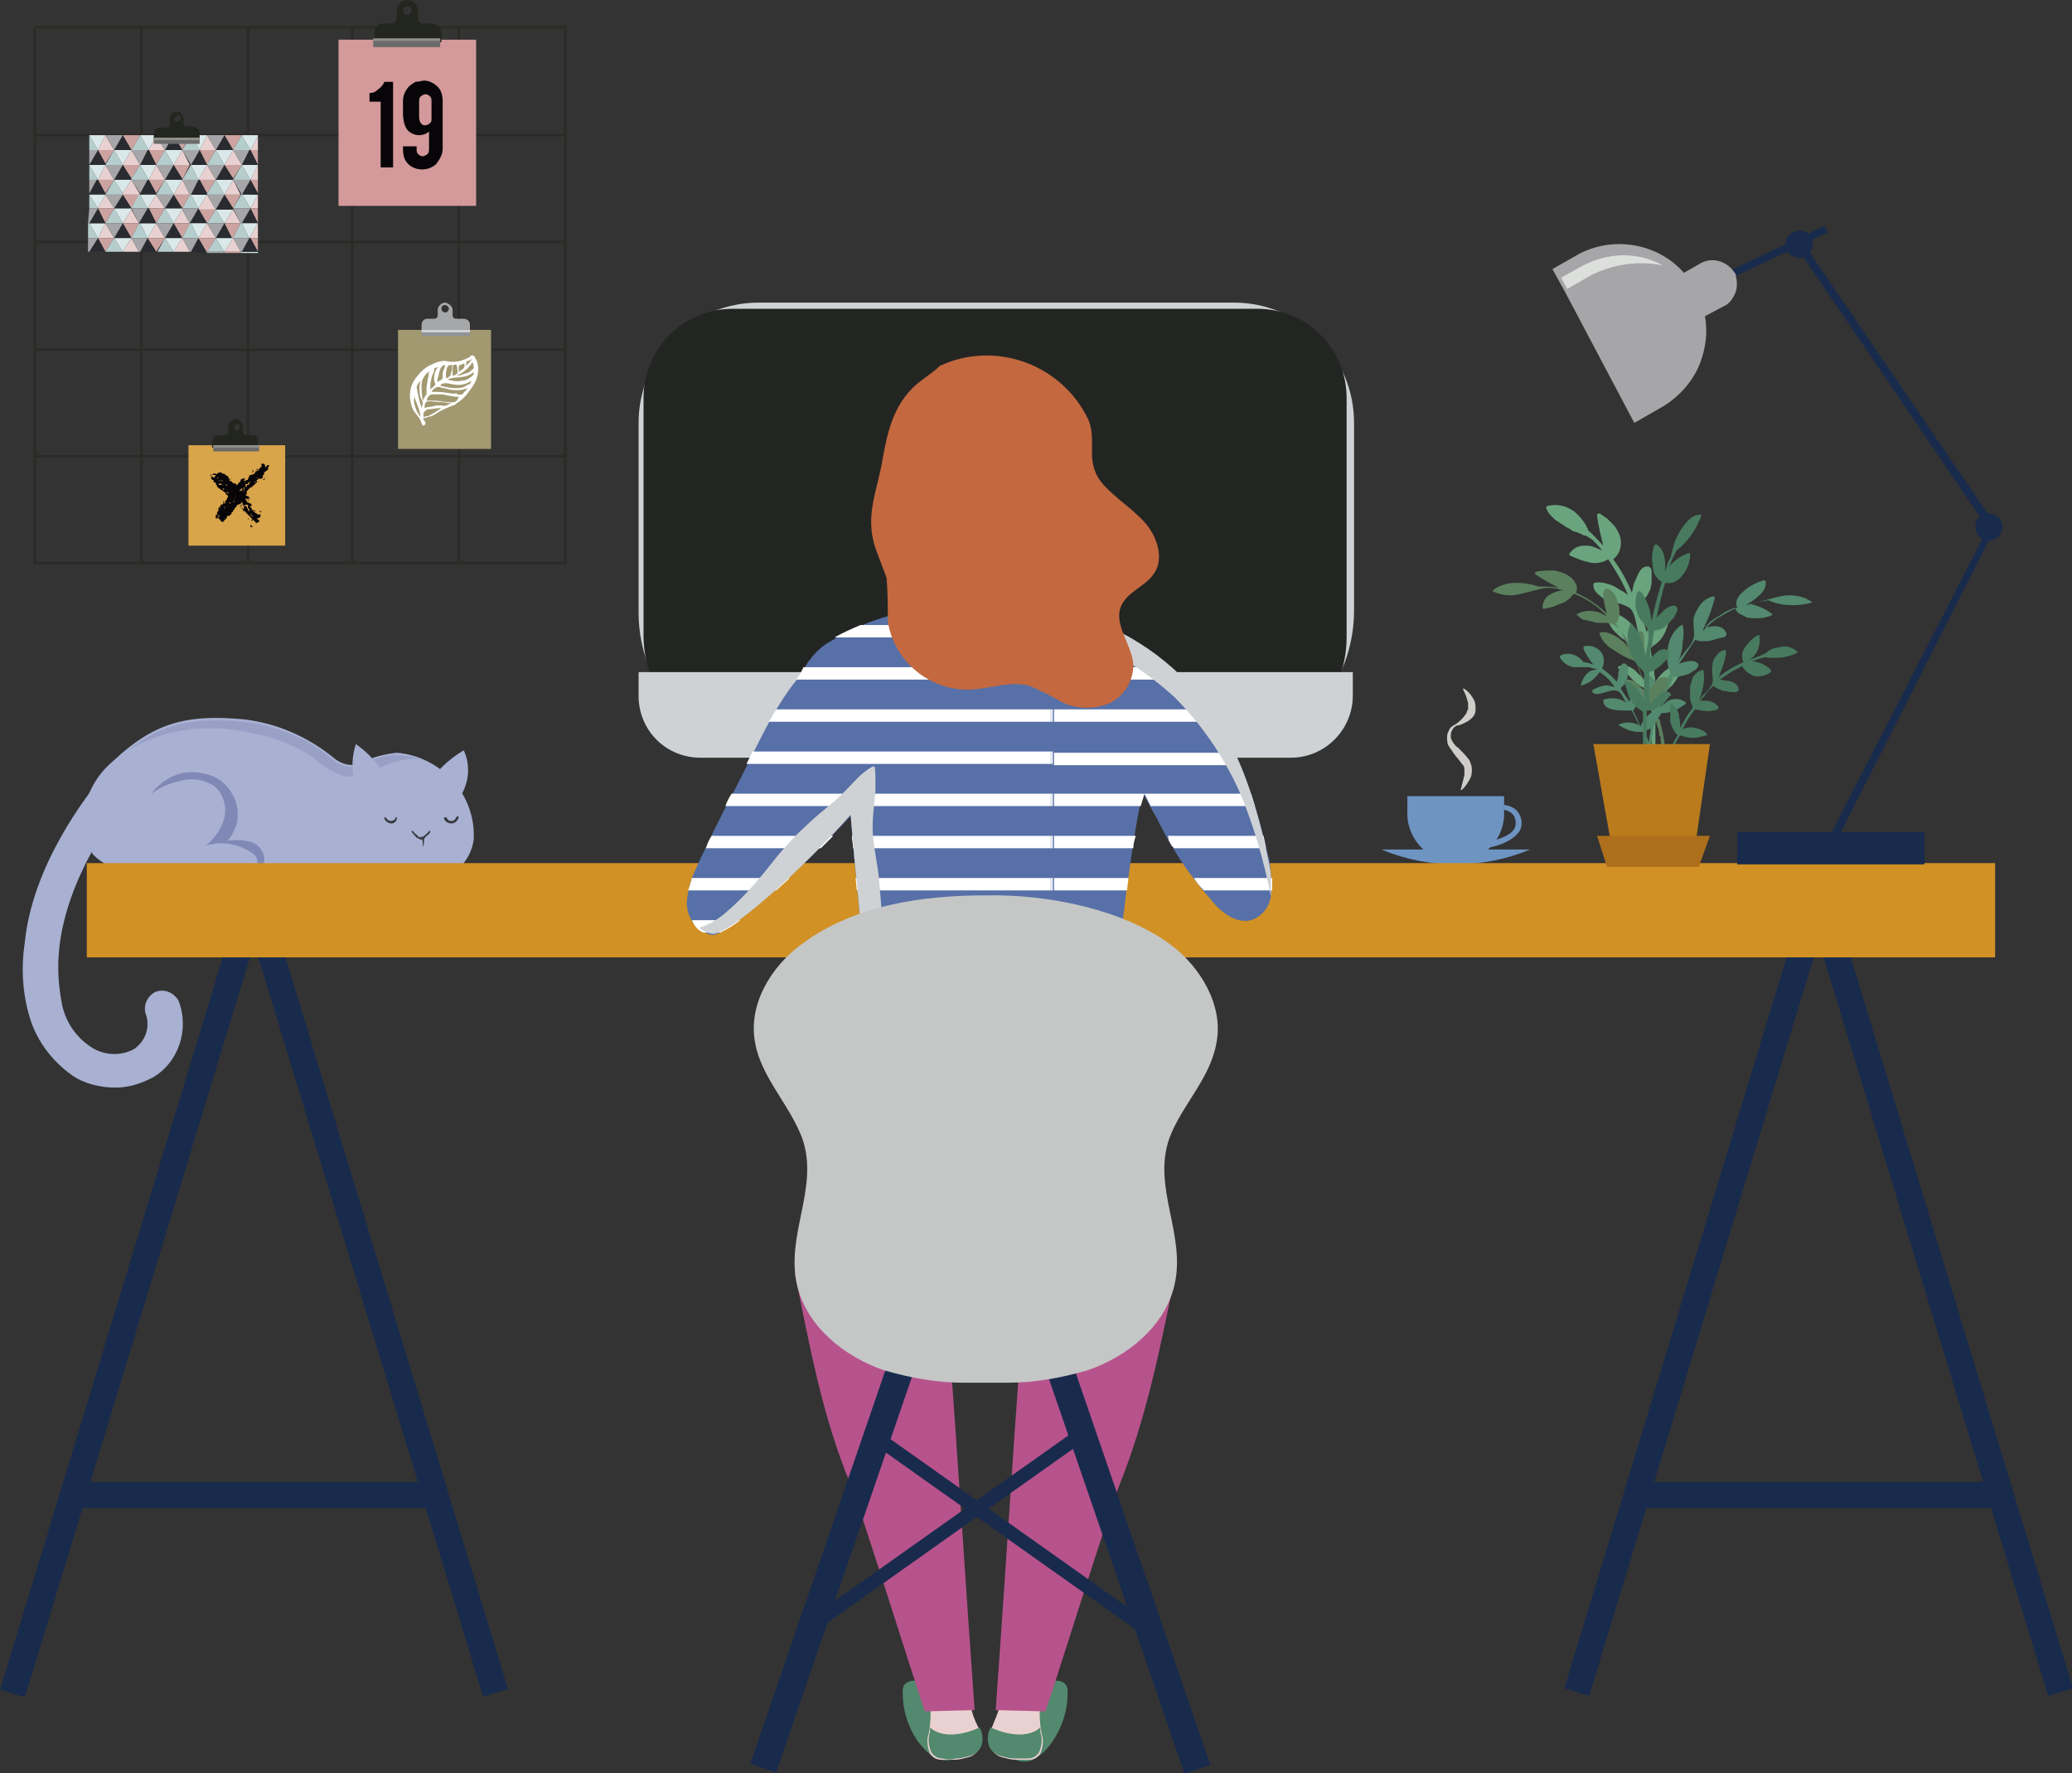 <?xml version="1.0" encoding="utf-8"?>
<!-- Generator: Adobe Illustrator 24.3.0, SVG Export Plug-In . SVG Version: 6.00 Build 0)  -->
<svg version="1.1" id="Capa_1" xmlns="http://www.w3.org/2000/svg" xmlns:xlink="http://www.w3.org/1999/xlink" x="0px" y="0px"
	 viewBox="0 0 167.1 143" style="enable-background:new 0 0 167.1 143;" xml:space="preserve">
<rect x="0" y="0" width="167.1" height="143" fill="#333333" stroke="none"/>
<style type="text/css">
	.st0{fill:#6E94C2;}
	.st1{fill:#CFCDCA;}
	.st2{fill:#53896E;}
	.st3{fill:#EAD1D1;}
	.st4{fill:#B7538C;}
	.st5{fill:#A8B1D2;}
	.st6{opacity:0.42;}
	.st7{clip-path:url(#SVGID_2_);}
	.st8{fill:#8088B6;}
	.st9{fill:#383A3F;}
	.st10{fill:#BBBCBF;}
	.st11{fill:#919294;}
	.st12{fill:#CFD2D4;}
	.st13{fill:#232523;}
	.st14{fill:#192B4C;}
	.st15{fill:#D19125;}
	.st16{fill:#A6A6A9;}
	.st17{fill:#DDDFDD;}
	.st18{fill:#6AA47E;}
	.st19{fill:#5B805E;}
	.st20{fill:#487A5F;}
	.st21{fill:#BA7B1D;}
	.st22{fill:#AD6F1C;}
	.st23{fill:#5770A7;}
	.st24{fill:#FFFFFF;}
	.st25{clip-path:url(#SVGID_4_);}
	.st26{fill:#C3683F;}
	.st27{fill:#C5C7C7;}
	.st28{fill:#2C2A26;}
	.st29{fill:#D4999A;}
	.st30{fill:#23261E;}
	.st31{fill:#6A6B6A;}
	.st32{fill:#90908D;}
	.st33{fill:#070508;}
	.st34{fill:#A29971;}
	.st35{fill:#A6A7A9;}
	.st36{fill:#929395;}
	.st37{fill:#D0D3D5;}
	.st38{fill:#B6CDCD;}
	.st39{fill:#DAE8E9;}
	.st40{fill:#CCA3A0;}
	.st41{fill:#292B30;}
	.st42{fill:#D9A54A;}
</style>
<g>
	<g id="Capa_1_3_">
		<g>
			<path class="st0" d="M113.5,64.2v1.2c-0.1,2.2,1.6,4,3.7,4.1c2.2,0.1,4-1.6,4.1-3.7c0-0.1,0-0.3,0-0.4v-1.2H113.5z"/>
			<path class="st0" d="M111.4,68.5c3.8,1.6,8.2,1.6,12,0H111.4z"/>
			<path class="st0" d="M119.2,68.4V68c0,0,2.1-0.2,2.8-1c0.3-0.3,0.3-0.8,0.1-1.2c-0.5-0.8-1.9-0.5-2.2-0.4l-0.1-0.4
				c0.5-0.1,2.1-0.4,2.7,0.6c0.3,0.5,0.3,1.2-0.1,1.6C121.5,68.3,119.3,68.5,119.2,68.4"/>
			<path class="st1" d="M118,55.5c0.4,0.2,0.7,0.6,0.9,1c0.1,0.2,0.1,0.5,0.1,0.7c0,0.3-0.1,0.5-0.3,0.7c-0.2,0.2-0.4,0.3-0.6,0.4
				c-0.2,0.1-0.4,0.2-0.6,0.2c-0.2,0.1-0.3,0.2-0.4,0.4c-0.1,0.2-0.1,0.3-0.1,0.5c0,0.2,0.1,0.3,0.2,0.5c0.1,0.1,0.2,0.3,0.4,0.4
				c0.3,0.3,0.6,0.6,0.9,1c0.1,0.2,0.2,0.5,0.2,0.7c0,0.2,0,0.5-0.1,0.7c-0.2,0.4-0.4,0.7-0.7,1h-0.1c0.1-0.4,0.2-0.8,0.3-1.2
				c0-0.2,0-0.3,0-0.5c0-0.2-0.1-0.3-0.2-0.4c-0.2-0.3-0.5-0.6-0.7-0.9c-0.1-0.2-0.3-0.4-0.4-0.6c-0.1-0.2-0.1-0.5-0.1-0.7
				c0-0.2,0.1-0.4,0.2-0.6c0.1-0.2,0.3-0.3,0.5-0.4c0.3-0.2,0.6-0.5,0.8-0.8c0.1-0.1,0.1-0.3,0.2-0.4c0-0.2,0-0.3,0-0.5
				c-0.1-0.4-0.2-0.7-0.4-1.1L118,55.5z"/>
			<path class="st2" d="M84.7,135.7c0.4-0.3,1-0.2,1.3,0.2c0.1,0.2,0.1,0.4,0.1,0.6c0,1.4-0.4,2.7-1.2,3.9c-0.4,0.6-0.8,1-1.4,1.4
				c-0.6,0.4-1.4,0.3-2-0.1c-0.3-0.3-0.5-0.7-0.4-1.1c0-0.4,0.1-0.8,0.3-1.2c0.2-0.6,0.5-1.2,1-1.8c0.4-0.4,0.9-0.8,1.5-0.9
				C84.3,136.4,84.2,135.9,84.7,135.7"/>
			<path class="st3" d="M80.6,137.6c-0.1,0.6-0.4,1.1-0.6,1.7c-0.3,0.5-0.3,1.2-0.1,1.7c0.2,0.3,0.5,0.6,0.9,0.7
				c0.4,0.1,0.7,0.2,1.1,0.2c0.4,0,0.7,0,1.1,0c0.4,0,0.7-0.2,0.9-0.5c0.2-0.5,0.3-1.1,0.1-1.6c-0.2-1.1-0.2-2.1,0-3.2L80.6,137.6z"
				/>
			<path class="st2" d="M83.9,139.3c-1,0.9-2.7,0.6-4,0c-0.3,0.5-0.3,1.1-0.1,1.6c0.2,0.3,0.5,0.6,0.9,0.7c0.4,0.1,0.7,0.2,1.1,0.2
				c0.4,0,0.7,0,1.1,0c0.4,0,0.7-0.2,0.9-0.5c0.2-0.5,0.3-1.1,0.1-1.6C83.9,139.6,83.9,139.4,83.9,139.3"/>
			<path class="st4" d="M83.4,101.5c-0.6,2.4-1,4.8-1.1,7.3c-0.7,9.7-1.3,19.4-2,29.1l4,0.1c0.1,0,5.3-16.7,6-18.3
				c2.2-5.5,3.3-11.2,4.5-17C91.1,101.9,87.3,101.5,83.4,101.5"/>
			<path class="st2" d="M74.2,135.7c-0.4-0.3-1-0.2-1.3,0.2c-0.1,0.2-0.1,0.4-0.1,0.6c0,1.4,0.4,2.7,1.2,3.9c0.4,0.5,0.8,1,1.4,1.3
				c0.6,0.4,1.4,0.3,2-0.1c0.3-0.3,0.4-0.7,0.4-1.1c0-0.4-0.1-0.8-0.3-1.2c-0.2-0.6-0.5-1.2-1-1.8c-0.4-0.4-0.9-0.8-1.5-0.9
				C74.5,136.4,74.6,135.9,74.2,135.7"/>
			<path class="st3" d="M78.3,137.6c0.1,0.6,0.3,1.1,0.6,1.7c0.3,0.5,0.3,1.2,0.1,1.7c-0.2,0.3-0.5,0.6-0.9,0.7
				c-0.4,0.1-0.7,0.2-1.1,0.2c-0.4,0-0.7,0-1.1,0c-0.4,0-0.7-0.2-0.9-0.5c-0.2-0.5-0.3-1.1-0.1-1.6c0.2-1.1,0.2-2.1,0-3.2
				L78.3,137.6z"/>
			<path class="st2" d="M75,139.3c1,0.9,2.7,0.6,4,0c0.3,0.5,0.3,1.1,0.1,1.6c-0.2,0.3-0.5,0.6-0.9,0.7c-0.4,0.1-0.7,0.2-1.1,0.2
				c-0.4,0.1-0.7,0.1-1.1,0c-0.4,0-0.7-0.2-0.9-0.5c-0.2-0.5-0.3-1.1-0.1-1.6C75,139.6,75,139.4,75,139.3"/>
			<path class="st4" d="M75.5,101.5c0.7,2.4,1,4.8,1.1,7.3c0.7,9.7,1.3,19.4,2,29.1l-4,0.1c-0.1,0-5.3-16.7-6-18.3
				c-2.3-5.5-3.3-11.2-4.5-17C67.8,101.9,71.6,101.5,75.5,101.5"/>
			<path class="st5" d="M38.2,67.7c-0.3,2.4-2.8,3.8-5.2,4.2c-1.8,0.3-3.7-0.3-5-1.6c-5.5,0.6-9.7,0.2-15.2,0.1
				c-1.8,0-4-0.1-5.3-1.5c-0.8-1.2-1.1-2.7-0.6-4.1c0.4-1.4,1.2-2.6,2.3-3.5c3.3-3.1,6-3.7,10.4-3.3c2.7,0.3,5.2,1.4,7.3,3.1
				c0.7,0.6,1.7,0.8,2.5,0.3c0.8-0.4,1.7-0.6,2.6-0.7C35.6,61,38.4,64.1,38.2,67.7"/>
			<g class="st6">
				<g>
					<defs>
						<rect id="SVGID_1_" x="9.6" y="57.9" width="24.2" height="4.7"/>
					</defs>
					<clipPath id="SVGID_2_">
						<use xlink:href="#SVGID_1_"  style="overflow:visible;"/>
					</clipPath>
					<g class="st7">
						<path class="st8" d="M10.5,60.4c1-0.6,2.1-1,3.2-1.3c2.1-0.5,4.3-0.5,6.5,0c1.8,0.3,3.6,1,5.1,2c0.7,0.7,1.6,1.2,2.5,1.5
							c1,0.1,2-0.2,2.9-0.7c0.8-0.4,1.7-0.7,2.6-0.7c0.2,0,0.3,0,0.5,0c-0.6-0.2-1.2-0.3-1.8-0.3c-0.9,0-1.8,0.2-2.6,0.7
							c-0.8,0.4-1.8,0.3-2.5-0.3c-2.1-1.8-4.6-2.8-7.3-3.1c-4.3-0.4-6.9,0.2-10,2.9C9.9,60.8,10.2,60.6,10.5,60.4"/>
					</g>
				</g>
			</g>
			<path class="st5" d="M31.1,62.6c-0.6-1-1.4-1.9-2.4-2.6c-0.5,1.5-0.3,3.2,0.5,4.6L31.1,62.6z"/>
			<path class="st5" d="M34.9,62.7c0.7-0.9,1.5-1.6,2.5-2.2c0.6,1.3,0.4,2.8-0.4,3.9L34.9,62.7z"/>
			<path class="st9" d="M34,67.7L34,67.7c-0.2,0-0.2-0.1-0.3-0.1c-0.2-0.1-0.3-0.3-0.5-0.5c0,0,0-0.1,0-0.1c0,0,0.1,0,0.1,0
				c0,0,0,0,0,0c0.1,0.2,0.3,0.3,0.4,0.4c0,0.1,0.1,0.1,0.2,0.1c0.1,0,0.2,0,0.3-0.1c0.1-0.1,0.3-0.2,0.4-0.4c0,0,0.1,0,0.1,0
				c0,0,0,0.1,0,0.1l0,0c-0.1,0.2-0.3,0.3-0.4,0.4C34.3,67.6,34.1,67.7,34,67.7"/>
			<path class="st9" d="M34.1,68.3L34.1,68.3C34,68.3,34,68.3,34.1,68.3c0-0.3,0-0.5-0.1-0.7c0,0,0-0.1,0.1-0.1c0,0,0.1,0,0.1,0.1
				c0,0,0,0,0,0C34.2,67.9,34.2,68.1,34.1,68.3C34.1,68.3,34.1,68.4,34.1,68.3"/>
			<path class="st9" d="M36.4,66.4L36.4,66.4c-0.2,0-0.5-0.1-0.6-0.4c0,0,0-0.1,0.1-0.1c0,0,0.1,0,0.1,0c0.1,0.2,0.2,0.3,0.4,0.3
				l0,0c0.2,0,0.3-0.1,0.4-0.3c0,0,0.1-0.1,0.1-0.1c0,0,0.1,0.1,0.1,0.1c0,0,0,0,0,0C36.9,66.2,36.7,66.4,36.4,66.4"/>
			<path class="st9" d="M31.6,66.4L31.6,66.4c-0.2,0-0.5-0.1-0.6-0.4c0,0,0-0.1,0-0.1c0,0,0.1,0,0.1,0c0.1,0.2,0.3,0.3,0.4,0.3l0,0
				c0.2,0,0.4-0.1,0.4-0.3c0,0,0.1,0,0.1,0c0,0,0,0.1,0,0.1C32,66.2,31.8,66.4,31.6,66.4"/>
			<path class="st8" d="M20.5,68c-0.7-0.3-1.5-0.3-2.3-0.2c0.4,0,0.8-1.1,0.9-1.4c0.1-0.6,0.1-1.2-0.1-1.8c-0.4-1.1-1.3-2-2.5-2.2
				c-1.1-0.3-2.2-0.1-3.1,0.5c-0.5,0.3-0.9,0.7-1.2,1.1c0.7-0.5,1.4-0.8,2.2-1c1-0.3,2-0.2,2.9,0.4c0.7,0.6,1,1.6,0.8,2.5
				c-0.2,0.9-0.8,1.7-1.5,2.3c1.2-0.4,2.5-0.2,3.6,0.5c0.4,0.2,0.7,0.7,0.5,1c-0.2,0.2-0.4,0.3-0.7,0.3c-1.3,0.2-2.7,0.4-4.1,0.4
				c1.3,0.3,2.7,0.4,4.1,0.1c0.5,0,0.9-0.3,1.2-0.7C21.5,69.2,21.2,68.4,20.5,68C20.5,68,20.5,68,20.5,68"/>
			<polygon class="st10" points="88.8,71.8 72.5,71.8 75.1,57.7 86.2,57.7 			"/>
			<polygon class="st11" points="86.2,57.6 75.1,57.6 74.2,62.7 87.2,62.7 			"/>
			<path class="st12" d="M97.4,61.1H63.2c-6.5,0-11.7-5.2-11.7-11.7v0V34.1c0-5.3,4.3-9.7,9.7-9.7h38.3c5.3,0,9.7,4.3,9.7,9.7v15.3
				C109.1,55.9,103.9,61.1,97.4,61.1L97.4,61.1"/>
			<path class="st13" d="M51.9,51.4V32.1c0-4,3.2-7.2,7.2-7.2c0,0,0,0,0,0h42.3c4,0,7.2,3.2,7.2,7.2v19.3c0,5.1-4.1,9.2-9.1,9.2
				c0,0,0,0,0,0H61.1C56.1,60.7,52,56.5,51.9,51.4"/>
			<path class="st12" d="M104.1,61.1H56.5c-2.8,0-5-2.2-5-5v-1.9h57.6v1.9C109.1,58.8,106.9,61.1,104.1,61.1"/>
			
				<rect x="103.8" y="103.9" transform="matrix(0.291 -0.957 0.957 0.291 -3.484 205.248)" class="st14" width="65.9" height="2.1"/>
			
				<rect x="155.5" y="72" transform="matrix(0.957 -0.291 0.291 0.957 -23.766 50.035)" class="st14" width="2.1" height="65.9"/>
			
				<rect x="-22.4" y="103.9" transform="matrix(0.291 -0.957 0.957 0.291 -92.911 84.587)" class="st14" width="65.9" height="2.1"/>
			
				<rect x="29.3" y="72" transform="matrix(0.957 -0.291 0.291 0.957 -29.21 13.373)" class="st14" width="2.1" height="65.9"/>
			<rect x="7" y="69.6" class="st15" width="153.9" height="7.6"/>
			<rect x="132" y="119.5" class="st14" width="29.9" height="2.1"/>
			<rect x="5.9" y="119.5" class="st14" width="29.8" height="2.1"/>
			
				<rect x="136.7" y="20.6" transform="matrix(0.903 -0.43 0.43 0.903 4.81 63.148)" class="st14" width="11.1" height="0.6"/>
			<path class="st16" d="M139,24.7l-1.5,0.8c0.2,1.1,0.1,2.2-0.2,3.2c-0.5,1.8-1.8,3.3-3.4,4.2l-2.1,1.2l-5.5-10.4l-1.1-2l2.1-1.2
				c2.8-1.5,6.4-0.9,8.5,1.5l1.4-0.8c1-0.5,2.1-0.1,2.7,0.8c0.1,0.1,0.1,0.2,0.1,0.3c0.1,0.4,0.1,0.8,0,1.2
				C139.8,24,139.5,24.5,139,24.7"/>
			<path class="st17" d="M134.1,21.4c-2-0.4-4-0.1-5.8,0.8l-1.9,1.1l-0.5-0.9l1.6-0.9C129.7,20.3,132.1,20.3,134.1,21.4"/>
			<path class="st14" d="M147.5,69l-0.6-0.3l13.4-26.1l-15.5-22.8l0.5-0.4l15.6,22.9c0.1,0.1,0.1,0.2,0,0.3L147.5,69z"/>
			<path class="st14" d="M161.5,42.5c0,0.6-0.5,1.1-1.1,1.1c-0.6,0-1.1-0.5-1.1-1.1c0-0.6,0.5-1.1,1.1-1.1l0,0
				C161,41.4,161.5,41.9,161.5,42.5C161.5,42.5,161.5,42.5,161.5,42.5"/>
			<path class="st14" d="M146.2,19.7c0,0.6-0.5,1.1-1.1,1.1c-0.6,0-1.1-0.5-1.1-1.1c0-0.6,0.5-1.1,1.1-1.1
				C145.8,18.6,146.2,19.1,146.2,19.7C146.2,19.6,146.2,19.6,146.2,19.7"/>
			<rect x="140.1" y="67.1" class="st14" width="15.1" height="2.6"/>
			<path class="st5" d="M9.3,87.7c-1.2,0-2.5-0.3-3.5-1c-1.7-1.2-3-3-3.5-5c-0.5-1.8-0.6-3.8-0.3-5.7c0.6-6.1,4.8-11.7,6.6-13.8
				c0.5-0.6,1.4-0.7,1.9-0.2c0.6,0.5,0.7,1.4,0.2,1.9l0,0C5.9,69.7,5,74.5,4.8,76.3c-0.2,1.6-0.1,3.1,0.2,4.7
				c0.3,1.4,1.1,2.6,2.3,3.4c1,0.7,2.4,0.8,3.5,0.2c0.9-0.6,1.3-1.7,1-2.7c-0.3-0.7,0-1.5,0.7-1.9c0.7-0.3,1.5,0,1.9,0.7l0,0
				c0.9,2.3,0,5-2.1,6.2C11.3,87.4,10.4,87.7,9.3,87.7"/>
			<path class="st18" d="M135.8,53.7C135.8,53.6,135.8,53.6,135.8,53.7l-0.1-0.1h-0.2l0,0c-0.3,0-0.6,0.1-0.8,0.2
				c-0.5,0.3-0.9,0.7-1.2,1.2c0-0.3-0.1-0.6-0.1-0.9s-0.1-0.7-0.2-1c0-0.1,0-0.1,0-0.2l-0.1-0.6l0.2-0.2c0.5-0.3,0.9-0.8,1.1-1.4
				l0.1-0.3c0.1-0.3,0.1-0.7-0.4-0.7s-0.8,0.6-1.1,0.9l0,0c-0.1,0.1-0.2,0.3-0.2,0.4c-0.1-0.4-0.2-0.8-0.4-1.2s-0.2-0.7-0.3-1
				c0,0,0-0.1,0-0.1l0,0c0.1-0.1,0.3-0.2,0.4-0.3c0.1-0.1,0.2-0.2,0.3-0.3c0-0.1,0.1-0.1,0.1-0.2c0.2-0.3,0.3-0.7,0.3-1.1
				c0-0.2,0-0.5,0-0.7c0-0.3-0.2-0.5-0.5-0.4c-0.5,0.1-0.7,0.9-0.9,1.3c-0.1,0.2-0.1,0.5-0.2,0.8c-0.4-1-0.9-1.9-1.5-2.7
				c0.5-0.4,0.7-1,0.6-1.6c0-0.2-0.1-0.4-0.2-0.6c-0.1-0.2-0.2-0.4-0.4-0.6c-0.2-0.2-0.3-0.3-0.5-0.5c-0.2-0.1-0.4-0.3-0.6-0.4
				c-0.1,0-0.1,0-0.2,0.1c0,0,0,0.1,0,0.1c0.1,0.8,0.3,1.6,0.5,2.4c-0.4-0.4-0.8-0.9-1.2-1.2c-0.2-0.6-0.7-1.2-1.2-1.6
				c-0.6-0.4-1.3-0.6-2.1-0.4c-0.1,0-0.1,0.1-0.1,0.2c0,0,0,0,0,0c0.1,0.2,0.2,0.4,0.3,0.5c0.1,0.1,0.1,0.1,0.2,0.2
				c0.1,0.1,0.1,0.1,0.2,0.2c0.3,0.2,0.6,0.4,0.9,0.6c0.2,0.1,0.4,0.2,0.5,0.3l0.6,0.2c0.2,0.1,0.3,0.2,0.5,0.2
				c0.2,0.1,0.3,0.2,0.5,0.3c0.3,0.3,0.6,0.6,0.8,0.9c-0.2-0.1-0.4-0.2-0.7-0.3c-0.2-0.1-0.5-0.1-0.7-0.1c-0.5,0-0.9,0.2-1.2,0.6
				c0,0-0.1,0.1,0,0.2c0,0,0,0,0,0c0.5,0.2,0.9,0.4,1.4,0.5c0.6,0.2,1.2,0.1,1.7-0.2l0,0l0,0c0.6,0.9,1.2,1.9,1.6,2.9
				c-0.2-0.2-0.4-0.3-0.6-0.4c-0.3-0.2-0.6-0.4-1-0.5c-0.3-0.1-0.7-0.2-1.1-0.1c-0.1,0-0.1,0.1-0.1,0.2c0,0,0,0,0,0
				c0,0.3,0.2,0.6,0.5,0.8c0,0,0.1,0.1,0.1,0.1c0.2,0.2,0.5,0.3,0.7,0.4c0.1,0,0.2,0.1,0.3,0.1c0.5,0,0.9,0.2,1.3,0.4
				c0.6,0.5,0.5,1.6,0.8,2.2l0,0l0,0c-0.4-0.8-1.1-1.4-1.8-1.7c-0.2-0.1-0.4-0.1-0.6-0.2c-0.1,0-0.1,0-0.2,0.1
				c0,0.7,0.3,1.3,0.8,1.7l0.2,0.2c0.2,0.2,0.4,0.3,0.6,0.4l0.2,0.2c0.3,0.2,0.5,0.3,0.7,0.4l0,0l0.1,0.1h0.1l0,0
				c0,0.2,0.1,0.5,0.1,0.7c0,0,0,0,0,0.1c0.1,0.4,0.1,0.7,0.2,1.1c0,0.2,0.1,0.4,0.1,0.7c0,0,0,0.1,0,0.1c0,0,0,0,0-0.1l-0.1-0.2
				c-0.1-0.1-0.1-0.2-0.2-0.2c-0.2-0.2-0.4-0.4-0.6-0.6c-0.2-0.1-0.4-0.3-0.7-0.3l0,0c-0.2,0-0.3,0-0.5,0c-0.1,0-0.1,0.1-0.1,0.1
				c0,0,0,0,0,0.1L131,54c0.4,0.6,0.8,1,1.4,1.4c0.1,0,0.2,0.1,0.2,0.1l0,0l0.2,0.1l0,0h0.1h0.2c0,0.2,0.1,0.3,0.1,0.5l0,0
				c0,0.2,0,0.3,0,0.5s0,0.4,0,0.5l0,0c0,0,0,0.1,0,0.1v0.5c0,0.2,0,0.4,0,0.6v0.3c0,0.1,0,0.2,0,0.4v0.3c0,0,0,0.1,0,0.1
				c0,0.2,0,0.4,0,0.6c0,0.5-0.1,1-0.2,1.5l0,0l-0.1,0.3c0,0,0,0.1,0,0.1c0,0.1,0,0.1,0,0.2h0.2c0.1,0,0.2,0,0.3,0l0,0
				c0-0.7,0.1-1.3,0.1-2c0-0.1,0-0.2,0-0.2s0-0.3,0-0.4s0-0.3,0-0.4v-0.1c0-0.1,0-0.3,0-0.7c0-0.1,0-0.2,0-0.3l0,0
				c0-0.2,0-0.3,0-0.4c0,0,0-0.1,0-0.1c0-0.2,0-0.4,0-0.6s0-0.4,0-0.5s0-0.4,0-0.4h0.2c0.2-0.1,0.4-0.2,0.6-0.3
				c0.1-0.1,0.2-0.1,0.3-0.2l0.1-0.1c0.1-0.1,0.2-0.1,0.2-0.2l0.1-0.1c0.2-0.3,0.4-0.6,0.6-1c0,0,0-0.1,0-0.1"/>
			<path class="st2" d="M146.3,48.7c-0.5-0.5-1.3-0.7-2-0.7c-0.4,0-0.8,0.1-1.2,0.2c-0.4,0.1-0.7,0.2-1.1,0.3
				c-0.4,0.1-0.8,0.2-1.2,0.3c0.8-0.5,1.7-1.1,1.6-1.9c0-0.1-0.1-0.1-0.2-0.1c-0.6,0.2-1.2,0.5-1.6,0.9c-0.5,0.4-0.7,0.9-0.5,1.3
				l0,0l0,0c-0.5,0.2-1,0.5-1.5,0.8c-0.5,0.3-0.9,0.7-1.3,1.1c0.1-0.2,0.2-0.5,0.3-0.7c0.3-0.6,0.5-1.3,0.7-2c0-0.1-0.1-0.1-0.2-0.1
				c-0.4,0.1-0.8,0.4-1,0.7c-0.2,0.3-0.4,0.6-0.5,1c-0.1,0.6,0.1,1.1,0,1.6c-0.1,0.4-0.3,0.7-0.6,1c-0.2,0.3-0.4,0.5-0.6,0.8
				l-0.1,0.2c0-0.1,0-0.1,0.1-0.2c0.2-0.5,0.3-0.9,0.3-1.4c0.1-0.5,0.1-1,0-1.4c0,0-0.1,0-0.1,0c0,0,0,0,0,0c-0.6,0.4-1,1.1-1.1,1.9
				c-0.1,0.4-0.1,0.8,0,1.2c0,0.3,0.1,0.5,0.2,0.7l0,0c0,0,0,0.1,0,0.1l0,0l0,0c-0.1,0.2-0.2,0.3-0.2,0.5l-0.2,0.6
				c-0.2,0.4-0.3,0.9-0.5,1.3l0,0l0,0c0-0.2,0-0.5-0.1-0.7c0-0.1,0-0.3-0.1-0.4c0,0,0-0.1,0-0.2v-0.1c-0.1-0.2-0.1-0.4-0.2-0.5
				c-0.1-0.1-0.2-0.2-0.3-0.3h-0.1c0,0-0.1,0.1-0.1,0.1c0,0.2,0,0.3,0,0.5s0,0.2,0,0.3s0,0.3,0,0.4l0,0c0,0.2,0,0.3,0.1,0.5
				c0,0.2,0.1,0.5,0.2,0.7v0.1l0,0v0.1c0.1,0.1,0.1,0.2,0.2,0.3l0,0c0,0,0,0,0.1,0.1c0,0.1,0,0.2-0.1,0.2c0,0.1-0.1,0.2-0.1,0.3
				s-0.1,0.3-0.1,0.4s-0.1,0.2-0.1,0.4s0,0.1,0,0.1l-0.1,0.6c0,0.2-0.1,0.5-0.1,0.7s-0.1,0.4-0.1,0.7s0,0.4,0,0.6h0.2
				c0-0.7,0.1-1.3,0.2-2c0-0.2,0.1-0.4,0.1-0.6c0,0,0,0,0-0.1l0.1-0.4l0,0c0.1-0.3,0.2-0.7,0.3-1c0.2,0,0.4,0,0.6,0
				c0.2,0,0.3-0.1,0.5-0.1l0.3-0.1c0.3-0.2,0.5-0.3,0.8-0.5c0.1,0,0.1-0.1,0-0.2c0,0,0,0,0,0c-0.3-0.2-0.6-0.3-1-0.2
				c-0.1,0-0.2,0-0.3,0.1c-0.1,0-0.2,0.1-0.3,0.2c-0.2,0.1-0.3,0.2-0.4,0.3l0.2-0.4c0.1-0.3,0.2-0.7,0.4-1s0.3-0.6,0.4-0.9v-0.1l0,0
				c0.4,0,0.8-0.1,1.1-0.2c0.1,0,0.3-0.1,0.4-0.2c0.2-0.1,0.4-0.2,0.5-0.4c0.1-0.1,0.1-0.3,0-0.3c-0.2-0.3-0.7-0.2-1.1-0.1l-0.3,0.1
				l-0.1,0.1l0.1-0.2c0.4-0.6,0.8-1.2,1.2-1.8c0.1,0,0.3,0.1,0.4,0.1c0.2,0,0.3,0,0.5,0c0.3,0,0.6-0.1,0.9-0.2
				c0.2,0,0.3-0.1,0.5-0.1c0.2-0.1,0.3-0.2,0.2-0.4c-0.1-0.2-0.2-0.3-0.4-0.4c-0.2-0.1-0.4-0.1-0.6-0.1c-0.2,0-0.5,0.1-0.7,0.1
				c0.3-0.4,0.7-0.7,1.1-0.9c0.4-0.3,0.8-0.5,1.3-0.7c0.1,0.2,0.2,0.4,0.4,0.5c0.2,0.1,0.4,0.2,0.6,0.3c0.7,0.1,1.4,0.1,2-0.2
				c0,0,0.1-0.1,0-0.1c0,0,0,0,0,0c-0.5-0.4-1.2-0.7-1.8-0.8c0.5-0.1,1-0.2,1.5-0.3c1.1,0.5,2.4,0.5,3.5,0.2c0,0,0-0.1,0-0.1
				c0,0,0,0,0,0"/>
			<path class="st19" d="M134.3,54.6c-0.4,0-0.7,0.2-0.9,0.5c-0.2,0.2-0.3,0.4-0.4,0.7c0,0.1-0.1,0.3-0.1,0.4l0,0l0,0
				c-0.1-0.2-0.1-0.4-0.2-0.6c0,0,0,0,0-0.1c-0.2-0.6-0.4-1.1-0.6-1.7c0-0.1-0.1-0.2-0.1-0.3c0-0.1,0.1-0.1,0.1-0.2l0,0
				c0.3-0.3,0.4-0.7,0.5-1.2c0-0.1,0-0.1,0-0.2c0,0,0,0,0-0.1c0-0.3,0-0.8-0.2-0.9l0,0c0,0-0.1,0-0.1,0h-0.1
				c-0.3,0.1-0.4,0.4-0.5,0.7c0,0.1,0,0.2-0.1,0.3c0,0.1,0,0.2,0,0.2v0.2c-0.2-0.5-0.5-0.9-0.8-1.3c-0.2-0.2-0.3-0.5-0.5-0.7
				c0.1-0.1,0.2-0.2,0.2-0.4c0.1-0.2,0.1-0.4,0.1-0.5c0-0.1,0-0.1,0-0.2c0-0.3-0.1-0.6-0.2-0.8v-0.1c-0.1-0.2-0.2-0.4-0.3-0.5
				c-0.2-0.2-0.4-0.4-0.6-0.3c-0.1,0-0.2,0.2-0.2,0.3c0,0.1,0,0.2,0,0.3c0,0.2,0.1,0.5,0.1,0.7c0.1,0.2,0.1,0.5,0.2,0.7
				c-0.7-0.7-1.6-1.3-2.5-1.7c0.1-0.2,0.1-0.5,0-0.7c-0.1-0.2-0.3-0.5-0.5-0.6c-0.4-0.3-0.8-0.4-1.3-0.5c-0.5,0-0.9,0-1.4,0.1
				c-0.1,0-0.1,0.1-0.1,0.2c0.6,0.4,1.3,0.8,1.9,1.1c-0.5-0.1-1-0.1-1.6-0.1c-0.6-0.2-1.2-0.3-1.9-0.3c-0.6,0-1.3,0.2-1.8,0.6
				c0,0,0,0.1,0,0.1c0,0,0,0,0,0c0.7,0.3,1.4,0.4,2.2,0.2c0.4-0.1,0.8-0.2,1.2-0.3c0.4-0.1,0.7-0.2,1.1-0.2c0.4,0,0.8,0.1,1.2,0.2
				c-0.4,0-0.9,0.2-1.2,0.4c-0.3,0.2-0.5,0.6-0.5,1c0,0.1,0.1,0.1,0.1,0.1c0,0,0,0,0,0c0.5-0.1,0.9-0.2,1.3-0.4
				c0.4-0.1,0.8-0.4,1.1-0.8h0.1c1,0.4,1.9,1,2.6,1.8c-0.2-0.1-0.4-0.2-0.6-0.3c-0.6-0.2-1.2-0.2-1.8,0.1c0,0-0.1,0.1,0,0.1
				c0,0,0,0,0,0c0.2,0.2,0.4,0.4,0.7,0.4c0.3,0.1,0.5,0.1,0.8,0.2c0.5,0.1,1-0.1,1.5,0.2c0.3,0.2,0.6,0.5,0.7,0.9
				c0.2,0.4,0.3,0.7,0.6,1.1c-0.3-0.4-0.7-0.8-1.2-1.1c-0.4-0.2-0.8-0.4-1.2-0.3c-0.1,0-0.1,0.1-0.1,0.1c0,0,0,0,0,0
				c0.2,0.6,0.6,1,1.1,1.3c0.5,0.3,0.9,0.6,1.5,0.8l0,0l0.2,0.1l0,0l0.1,0.1h0.1c0.2,0.6,0.5,1.2,0.6,1.8c0.1,0.2,0.2,0.4,0.2,0.7
				c-0.1-0.2-0.2-0.3-0.4-0.4c-0.1-0.1-0.1-0.1-0.2-0.2l-0.1-0.1c-0.2-0.2-0.5-0.4-0.8-0.4h-0.2c-0.1,0-0.1,0-0.2,0
				c-0.1,0-0.1,0.1,0,0.2c0,0,0,0.1,0.1,0.1c0.2,0.3,0.5,0.6,0.7,0.8l0,0c0.2,0.2,0.4,0.4,0.6,0.5c0.3,0.2,0.6,0.3,0.9,0.4
				c0,0.1,0.1,0.2,0.1,0.4v0.1l0.2,0.7l0.1,0.3c0,0.1,0,0.2,0.1,0.3l0.1,0.4c0,0,0,0,0,0.1c0,0.1,0,0.2,0.1,0.3s0,0.2,0,0.2
				c0.1,0.6,0.2,1.2,0.3,1.8c0,0.1,0,0.2,0,0.3h0.2c0-0.1,0-0.2,0-0.2c0-0.1,0-0.3,0-0.4c-0.1-0.5-0.1-0.9-0.2-1.4l-0.1-0.6
				l-0.1-0.4l0,0l-0.1-0.4c0-0.1,0-0.2-0.1-0.3s-0.3-0.3-0.3-0.4v-0.1c0,0,0,0,0-0.1c0,0,0,0,0-0.1c0-0.2-0.1-0.3-0.1-0.5l0.2-0.1
				c0.1,0,0.2-0.1,0.2-0.2c0.1-0.1,0.2-0.2,0.3-0.3l0.1-0.2c0.1-0.1,0.2-0.3,0.2-0.4c0-0.1,0.1-0.3,0.1-0.4c0-0.2,0.1-0.3,0.1-0.5
				C134.6,54.8,134.5,54.7,134.3,54.6"/>
			<path class="st2" d="M133.6,57.3L133.6,57.3c-0.2,0-0.2,0.1-0.3,0.1l0,0l0,0l-0.2,0.1l-0.1,0.1c-0.1,0.1-0.1,0.1-0.2,0.2
				c-0.2,0.2-0.4,0.5-0.5,0.8c-0.2-0.5-0.4-0.9-0.6-1.3l0.3-0.4l0.2-0.2c0.1-0.2,0.2-0.4,0.2-0.6c0,0,0-0.1,0-0.2c0,0,0-0.1,0-0.2
				c0-0.1,0-0.2-0.2-0.2l0,0h-0.1c-0.2,0.1-0.4,0.3-0.5,0.6l0,0l-0.1,0.2c0,0.1-0.1,0.2-0.1,0.3c-0.2-0.4-0.5-0.7-0.7-1.1
				c0.1-0.1,0.2-0.2,0.3-0.3l0,0c0.1-0.1,0.1-0.2,0.2-0.3v-0.1c0.1-0.2,0.1-0.5,0.1-0.7V54c0-0.2-0.1-0.5-0.3-0.5c0,0-0.1,0-0.1,0
				c-0.3,0.2-0.4,0.7-0.4,1c0,0.2-0.1,0.3-0.1,0.5c-0.3-0.4-0.8-0.8-1.2-1.1c0.2-0.4,0.2-0.8,0-1.2c-0.3-0.5-0.9-0.7-1.4-0.6
				c-0.1,0-0.1,0.1-0.1,0.2c0.2,0.5,0.5,0.9,0.8,1.3c-0.3-0.1-0.5-0.2-0.8-0.2c-0.4-0.6-1.3-0.9-1.9-0.5c0,0,0,0.1,0,0.1
				c0.2,0.4,0.6,0.7,1.1,0.8c0.2,0,0.4,0,0.7,0c0.2,0,0.4,0,0.6,0c0.2,0.1,0.4,0.1,0.6,0.2c-0.3,0-0.6,0.1-0.8,0.3
				c-0.2,0.2-0.4,0.5-0.5,0.9c0,0.1,0,0.1,0,0.1c0.3-0.1,0.5-0.2,0.7-0.3c0.3-0.2,0.6-0.5,0.8-0.8l0,0c0.5,0.3,0.9,0.7,1.2,1.2
				c-0.1,0-0.3-0.1-0.4-0.1c-0.4-0.1-0.9,0.1-1.3,0.3c0,0-0.1,0.1-0.1,0.1c0,0.3,0.4,0.3,0.8,0.2s0.8-0.3,1.2-0.2s0.5,0.7,0.8,1
				c-0.5-0.4-1.2-0.5-1.8-0.3c-0.1,0-0.1,0-0.1,0.1c0,0.4,0.3,0.6,0.7,0.7c0.4,0.1,0.9,0.1,1.4,0.1h0.2c0.2,0.4,0.4,0.8,0.6,1.2
				c-0.5-0.3-1.1-0.3-1.6-0.1c-0.1,0-0.1,0.1,0,0.1c0.6,0.4,1.3,0.6,1.9,0.5c0,0.1,0.1,0.2,0.1,0.3s0.1,0.4,0.2,0.6
				c0.2,0.7,0.3,1.3,0.4,2h0.2c0-0.1,0-0.2,0-0.3l-0.1-0.3c0-0.2-0.1-0.4-0.1-0.6s-0.1-0.5-0.2-0.7s-0.1-0.4-0.2-0.6l-0.2-0.4
				c0.2-0.1,0.3-0.2,0.4-0.2c0.1,0,0.1-0.1,0.2-0.2c0.1-0.1,0.2-0.1,0.2-0.2l0.1-0.1l0.1-0.1l0.1-0.2c0-0.1,0.1-0.2,0.1-0.2l0,0
				l0.2-0.3C133.8,57.4,133.8,57.4,133.6,57.3"/>
			<path class="st20" d="M145,52.6c-0.4-0.4-1-0.6-1.5-0.4c-0.3,0-0.6,0.1-0.9,0.3c-0.2,0.2-0.5,0.3-0.7,0.4
				c-0.3,0.1-0.5,0.2-0.8,0.3c0.6-0.4,0.9-1.1,0.8-1.9c0-0.1-0.1-0.1-0.1-0.1c0,0,0,0,0,0c-0.4,0.2-0.7,0.5-1,0.9
				c-0.3,0.4-0.4,0.8-0.2,1.3l0,0c-0.7,0.3-1.4,0.7-2,1.2c0.1-0.2,0.1-0.3,0.2-0.5c0.2-0.5,0.4-1.1,0.4-1.6c0-0.1-0.1-0.1-0.1-0.1
				c0,0,0,0,0,0c-0.3,0.1-0.5,0.2-0.7,0.5c-0.2,0.2-0.3,0.5-0.3,0.8c-0.1,0.4,0.1,1,0,1.4c-0.1,0.3-0.3,0.5-0.5,0.7
				c-0.2,0.2-0.4,0.4-0.6,0.7c0.3-0.7,0.5-1.5,0.4-2.3c0,0,0-0.1,0-0.1c0,0-0.1-0.1-0.1-0.1c-0.1,0.1-0.3,0.1-0.4,0.2
				c-0.1,0.1-0.2,0.2-0.3,0.3c-0.1,0.1-0.1,0.1-0.1,0.2c-0.1,0.2-0.1,0.4-0.2,0.6c0,0.3,0,0.6,0,0.9c0,0.3,0.1,0.5,0.2,0.8l0,0v0.1
				l0,0l0,0c-0.4,0.5-0.7,1-1,1.6c0-0.3,0-0.6-0.1-0.9c0-0.1,0-0.1,0-0.2c-0.1-0.3-0.2-0.5-0.4-0.7c0,0-0.1-0.1-0.1-0.1
				c0,0-0.1,0-0.2,0.1s0,0.1,0,0.2c0,0.3,0,0.7,0,1c0,0,0,0.1,0,0.1c0.1,0.4,0.3,0.8,0.6,1.1l-0.2,0.3c-0.1,0.2-0.2,0.4-0.3,0.6
				c-0.2,0.4-0.4,0.9-0.6,1.3c0,0.1-0.1,0.2-0.2,0.4s-0.1,0.2-0.1,0.3h0.2c0-0.1,0.1-0.2,0.1-0.2c0.2-0.6,0.5-1.2,0.8-1.8l0.3-0.6
				l0.2-0.3c0.3,0.1,0.7,0.2,1,0.2c0.4,0,0.7-0.1,1.1-0.2c0.1,0,0.1-0.1,0-0.2c-0.5-0.4-1.3-0.6-1.9-0.3c0.3-0.6,0.6-1.1,1-1.6
				c0.5,0.1,1,0.2,1.4,0.1c0.2,0,0.7-0.1,0.4-0.4c-0.3-0.3-0.6-0.4-1-0.4c-0.1,0-0.2,0-0.4,0c0.2-0.2,0.4-0.4,0.5-0.6
				s0.4-0.4,0.6-0.6c0.1,0.1,0.2,0.2,0.3,0.2c0.1,0.1,0.3,0.1,0.4,0.2c0.2,0,0.5,0.1,0.7,0.1c0.2,0,0.7,0.1,0.6-0.3
				s-0.6-0.6-0.9-0.6c-0.2,0-0.4-0.1-0.6-0.1c0.3-0.2,0.6-0.4,0.9-0.6c0.3-0.2,0.6-0.3,0.9-0.5c0.2,0.4,0.5,0.6,0.9,0.8
				c0.5,0.1,1,0,1.4-0.3c0.1,0,0-0.1,0-0.2c-0.4-0.4-0.9-0.6-1.5-0.7c0.3-0.1,0.7-0.2,1-0.3C143.2,53.1,144.1,53.1,145,52.6
				C144.9,52.6,144.9,52.5,145,52.6"/>
			<path class="st20" d="M135.2,44.4c0.9-0.7,1.6-1.7,2-2.8c0,0,0-0.1-0.1-0.1c0,0,0,0,0,0c-0.7,0-1.2,0.7-1.6,1.3
				c-0.2,0.4-0.4,0.7-0.5,1.1c-0.1,0.4-0.2,0.7-0.3,1.1c-0.2,0.3-0.3,0.7-0.4,1.1c0-0.5,0-0.9-0.1-1.3c-0.1-0.4-0.3-0.7-0.6-0.9
				c-0.1,0-0.1,0-0.2,0.1c-0.2,0.6-0.2,1.1-0.1,1.7c0,0.5,0.3,1,0.7,1.2v0.1c-0.3,1-0.6,2-0.8,3.1c0-0.2-0.1-0.5-0.1-0.7
				c-0.1-0.5-0.3-0.9-0.5-1.3c-0.1-0.2-0.2-0.3-0.3-0.4c0-0.1-0.1,0-0.2,0c-0.2,0.3-0.2,0.7-0.2,1c0,0,0,0.1,0,0.1
				c0,0.3,0.1,0.5,0.2,0.8c0,0.1,0.1,0.1,0.1,0.2c0.2,0.3,0.4,0.5,0.6,0.8c0.1,0.1,0.1,0.2,0.1,0.3c0.2,0.7-0.2,1.5-0.2,2.2V53
				c0,0,0-0.1,0-0.1c0-0.3-0.1-0.6-0.2-0.9c-0.1-0.3-0.2-0.7-0.4-1c-0.1-0.2-0.3-0.5-0.5-0.7c0,0-0.1-0.1-0.1,0c0,0,0,0,0,0
				c-0.2,0.4-0.3,0.9-0.2,1.3c0,0.2,0.1,0.4,0.1,0.7c0,0.1,0,0.1,0,0.1c0.1,0.4,0.3,0.7,0.5,1l0,0c0.1,0.2,0.3,0.4,0.5,0.6l0,0
				l0.1,0.1c0,0,0,0,0.1,0l0,0c0,0.1,0,0.2,0,0.2c0,0.4,0,0.8,0,1.1v0.1c0,0.4,0,0.7,0,1.1c-0.1-0.3-0.2-0.5-0.4-0.8
				c-0.1-0.1-0.2-0.2-0.2-0.3c0,0-0.1-0.1-0.1-0.1c-0.2-0.2-0.5-0.4-0.8-0.5c0,0-0.1,0-0.1,0c0,0,0,0.1,0,0.1c0.1,0.3,0.2,0.7,0.3,1
				l0,0c0.1,0.3,0.2,0.5,0.4,0.7c0.2,0.3,0.5,0.5,0.8,0.7c0,0.1,0,0.2,0,0.3c0,0.3,0,0.6,0,0.9v0.6c0,0.2,0,0.4,0,0.6s0,0.5,0,0.8
				c0,0.4,0,0.8,0.1,1.2h0.2v-0.6l0,0c0-0.2,0-0.5,0-0.7s0-0.5,0-0.7v-0.6v-0.8c0-0.3,0-0.6,0-0.9c0-0.1,0-0.1,0-0.2h0.1h0.2l0,0
				h0.1c0.1,0,0.2-0.1,0.2-0.1c0.1-0.1,0.2-0.1,0.4-0.2l0,0l0,0c0.1-0.1,0.2-0.2,0.3-0.2c0.2-0.2,0.4-0.5,0.6-0.7
				c0.1,0,0.1-0.1,0-0.2c0,0,0,0,0,0l-0.1-0.1c-0.1,0-0.1,0-0.2,0c-0.1,0-0.1,0-0.2,0c-0.2,0-0.3,0.1-0.4,0.2
				c-0.1,0.1-0.2,0.1-0.2,0.2c-0.1,0.1-0.2,0.1-0.2,0.2l0,0c-0.1,0.1-0.2,0.2-0.3,0.3c0,0,0,0.1-0.1,0.1v-0.6l0,0v-0.4
				c0-0.1,0-0.2,0-0.3c0-0.3,0-0.5,0-0.8s0-0.3,0-0.5l0,0l0.3-0.1c0.4-0.2,0.7-0.5,1-0.8c0.2-0.2,0.5-0.7,0.1-0.9s-0.8,0.2-1,0.4
				c-0.1,0.1-0.2,0.2-0.3,0.3l0,0c0-0.1,0-0.1,0-0.2c0-0.3,0-0.5,0.1-0.8s0.1-0.8,0.2-1.2c0.1-0.1,0.3-0.1,0.4-0.1
				c0.2-0.1,0.3-0.1,0.4-0.2c0.1,0,0.1-0.1,0.2-0.2c0.2-0.1,0.3-0.3,0.5-0.5c0.1-0.1,0.2-0.3,0.3-0.5c0.1-0.2,0.1-0.3,0-0.5
				c-0.3-0.2-0.8,0.1-1.1,0.4c-0.2,0.2-0.3,0.3-0.5,0.5c0.2-0.9,0.4-1.9,0.7-2.8c0.5,0.1,0.9-0.1,1.2-0.4c0.5-0.5,0.8-1.2,0.8-1.9
				c0,0,0-0.1,0-0.1c0,0-0.1,0-0.1,0c-0.6,0.2-1.2,0.6-1.6,1.1c0.1-0.2,0.2-0.4,0.3-0.7L135.2,44.4z"/>
			<polygon class="st21" points="136.6,69 130.1,69 128.5,60 137.9,60 			"/>
			<polygon class="st22" points="137,69.9 129.6,69.9 128.8,67.4 137.9,67.4 			"/>
			<path class="st23" d="M102.5,72.2c-0.1,0.9-0.7,1.7-1.6,2c-1.2,0.3-2.4-0.6-3.2-1.6c-1.2-1.4-2.3-2.8-3.2-4.4
				c-0.5-0.8-0.9-1.6-1.3-2.4c-0.1-0.1-1-1.8-1-1.8c-0.7,1.7-2.2,14.3-2.4,17.1c-0.4,5.6,1.4,8.4,1,14l-20.7-1.9
				c0.1,0-0.4-14.6-0.5-15.9c-0.2-2.7-0.4-5.3-0.7-8c-0.1-1.2-0.2-2.3-0.3-3.5c-3.7,4-9.9,9.7-11.2,9.6c-1.3-0.3-2.1-1.5-2-2.8
				c0.1-0.9,0.3-1.7,0.7-2.5c0.3-0.7,0.6-1.3,0.9-1.9c0.8-1.8,1.8-3.6,2.7-5.4c1.4-2.7,2.8-6,4.9-8.4c0.5-1.1,1.3-2.1,2.4-2.7
				c2.3-1.4,4.9-2.3,7.5-2.6c4.1-0.8,8.2-0.6,12.2,0.5c4.3,1.3,8,3.9,10.7,7.5c2.7,3.6,4,8.1,5,12.4
				C102.5,70.4,102.6,71.3,102.5,72.2"/>
			<path class="st24" d="M85,78.7h5c0-0.3,0.1-0.7,0.1-1H85L85,78.7z"/>
			<path class="st24" d="M97.1,71.8h5.5c0-0.3,0-0.7,0-1h-6.3C96.5,71.2,96.8,71.5,97.1,71.8"/>
			<path class="st24" d="M85,71.8h5.9c0-0.3,0.1-0.7,0.1-1h-6L85,71.8z"/>
			<path class="st24" d="M85,65h7c0.1-0.3,0.2-0.7,0.3-1H85V65z"/>
			<path class="st24" d="M92.8,65h8.4c-0.1-0.3-0.2-0.7-0.3-1h-8.6L92.8,65"/>
			<path class="st24" d="M85,58.2h13.1c-0.2-0.3-0.5-0.7-0.7-1H85V58.2z"/>
			<path class="st24" d="M85,51.4h6c-0.7-0.4-1.4-0.7-2.1-1H85L85,51.4z"/>
			<path class="st24" d="M85,75.2h5.4c0-0.3,0.1-0.7,0.1-1H85V75.2z"/>
			<path class="st24" d="M85,68.4h6.4c0-0.4,0.1-0.7,0.2-1H85L85,68.4z"/>
			<path class="st24" d="M94.5,68.2l0.2,0.2h7.4l-0.2-1h-7.7C94.2,67.7,94.3,67.9,94.5,68.2"/>
			<path class="st24" d="M85,61.7h14.9c-0.1-0.3-0.3-0.7-0.5-1H85V61.7z"/>
			<path class="st24" d="M85,54.8h10.4c-0.3-0.4-0.7-0.7-1.1-1h-9.3L85,54.8z"/>
			<rect x="84.9" y="77.6" class="st24" width="0.1" height="1"/>
			<rect x="84.8" y="70.8" class="st24" width="0.1" height="1"/>
			<rect x="84.8" y="64" class="st24" width="0.1" height="1"/>
			<rect x="84.8" y="57.2" class="st24" width="0.1" height="1"/>
			<rect x="84.8" y="50.4" class="st24" width="0.1" height="1"/>
			<rect x="84.8" y="74.2" class="st24" width="0.1" height="1"/>
			<rect x="84.8" y="67.4" class="st24" width="0.1" height="1"/>
			<rect x="84.8" y="60.6" class="st24" width="0.1" height="1"/>
			<rect x="84.8" y="53.8" class="st24" width="0.1" height="1"/>
			<path class="st24" d="M85,92.3h5.9c0-0.3,0-0.7-0.1-1H85V92.3z"/>
			<path class="st24" d="M85,85.5h4.9c0-0.3-0.1-0.7-0.1-1H85V85.5z"/>
			<path class="st24" d="M90.8,95.1c0-0.1,0-0.3,0-0.4h-4.6L90.8,95.1"/>
			<path class="st24" d="M85,88.9h5.5c-0.1-0.3-0.1-0.7-0.2-1H85L85,88.9z"/>
			<path class="st24" d="M85,82.1h4.8c0-0.3,0-0.7,0-1l0,0H85L85,82.1z"/>
			<rect x="84.8" y="91.2" class="st24" width="0.1" height="1"/>
			<rect x="84.8" y="84.4" class="st24" width="0.1" height="1"/>
			<rect x="84.8" y="87.8" class="st24" width="0.1" height="1"/>
			<rect x="84.8" y="81" class="st24" width="0.1" height="1"/>
			<path class="st24" d="M84.7,77.7H69.6c0,0.2,0,0.6,0,1h15.1L84.7,77.7z"/>
			<rect x="84.7" y="77.6" class="st24" width="0.1" height="1"/>
			<path class="st24" d="M55.5,71.8h7.1l1.1-1h-7.9C55.7,71.2,55.6,71.5,55.5,71.8"/>
			<path class="st24" d="M84.7,70.8H69l0.1,1h15.6V70.8z"/>
			<rect x="84.7" y="70.8" class="st24" width="0.1" height="1"/>
			<path class="st24" d="M84.7,64H59c-0.2,0.3-0.4,0.7-0.5,1h26.2V64z"/>
			<rect x="84.7" y="64" class="st24" width="0.1" height="1"/>
			<path class="st24" d="M84.7,57.2H62.6c-0.2,0.3-0.4,0.7-0.6,1h22.7V57.2z"/>
			<rect x="84.7" y="57.2" class="st24" width="0.1" height="1"/>
			<path class="st24" d="M84.7,50.4H69.4c-0.7,0.3-1.4,0.6-2.1,1h17.4V50.4z"/>
			<rect x="84.7" y="50.4" class="st24" width="0.1" height="1"/>
			<path class="st24" d="M56.7,75.2h1.4c0.6-0.3,1.1-0.6,1.6-1h-3.9C56,74.7,56.3,75,56.7,75.2"/>
			<path class="st24" d="M84.7,74.2H69.3c0,0.3,0.1,0.7,0.1,1h15.4L84.7,74.2z"/>
			<rect x="84.7" y="74.2" class="st24" width="0.1" height="1"/>
			<path class="st24" d="M57,68.2c0,0.1-0.1,0.2-0.1,0.2h9.3l1-1h-9.8C57.2,67.7,57.1,67.9,57,68.2"/>
			<path class="st24" d="M84.7,67.4h-16c0,0.3,0.1,0.7,0.1,1h15.9L84.7,67.4z"/>
			<rect x="84.7" y="67.4" class="st24" width="0.1" height="1"/>
			<path class="st24" d="M84.7,60.6h-24l-0.5,1h24.5L84.7,60.6z"/>
			<rect x="84.7" y="60.6" class="st24" width="0.1" height="1"/>
			<path class="st24" d="M84.7,53.8H64.8c-0.1,0.2-0.2,0.4-0.3,0.6c-0.1,0.1-0.2,0.3-0.3,0.4h20.5L84.7,53.8z"/>
			<rect x="84.7" y="53.8" class="st24" width="0.1" height="1"/>
			<path class="st24" d="M84.7,91.2H70c0,0.4,0,0.7,0,1h14.7L84.7,91.2z"/>
			<rect x="84.7" y="91.2" class="st24" width="0.1" height="1"/>
			<path class="st24" d="M84.7,84.4H69.8c0,0.3,0,0.7,0,1h14.9L84.7,84.4z"/>
			<rect x="84.7" y="84.4" class="st24" width="0.1" height="1"/>
			<path class="st24" d="M84.7,87.8H69.9c0,0.3,0,0.7,0,1h14.8L84.7,87.8z"/>
			<rect x="84.7" y="87.8" class="st24" width="0.1" height="1"/>
			<path class="st24" d="M84.7,81h-15c0,0.3,0,0.7,0,1h15V81z"/>
			<rect x="84.7" y="81" class="st24" width="0.1" height="1"/>
			<g>
				<g>
					<defs>
						<rect id="SVGID_3_" x="56.3" y="48.6" width="46.2" height="44.9"/>
					</defs>
					<clipPath id="SVGID_4_">
						<use xlink:href="#SVGID_3_"  style="overflow:visible;"/>
					</clipPath>
					<g class="st25">
						<path class="st12" d="M73.6,93.5c0-0.2,0-0.4,0-0.7c0-0.8,0-1.6,0-2.3c-0.1-1-0.2-1.9-0.5-2.8c-0.6-2-1.1-4.1-1.5-6.2
							c-0.1-1.1-0.2-2.2-0.2-3.3c0-1.2-0.1-2.4-0.2-3.6S71,72.2,70.9,71s-0.4-2.4-0.5-3.6s0.1-2.4,0.2-3.6c0-0.3,0-0.7,0-1
							c0-0.2,0-0.9-0.1-1s-1,0.6-1.2,0.8c-0.7,0.7-1.3,1.4-2,2s-1.6,1.3-2.3,2c-0.8,0.7-1.5,1.5-2.2,2.3c-0.4,0.5-0.8,1-1.2,1.5
							c-1,1.2-2,2.3-3.2,3.3c-0.6,0.5-1.3,0.9-2,1.1c0.3,0.3,0.6,0.4,1,0.5c1.4,0.2,7.6-5.5,11.2-9.6c0.1,1.1,0.2,2.3,0.3,3.5
							c0.3,2.7,0.5,5.3,0.7,8c0.1,1.3,0.6,15.9,0.5,15.9L73.6,93.5"/>
						<path class="st12" d="M81.7,49.2c1.9,0.6,3.8,1.4,5.6,2.3c2.7,1.1,5.2,2.7,7.4,4.7c2.2,2.2,3.9,4.7,5.2,7.5
							c1.2,2.8,2,5.6,2.6,8.6c0-0.1,0-0.1,0-0.2c0.1-0.9,0-1.8-0.2-2.7c-0.9-4.3-2.2-8.8-4.9-12.4c-2.6-3.6-6.4-6.2-10.7-7.5
							c-2.4-0.7-4.9-1-7.3-0.9C80.1,48.8,80.9,49,81.7,49.2"/>
					</g>
				</g>
			</g>
			<path class="st26" d="M73.9,31c-1.8,1.6-2.3,3.7-2.7,5.9c-0.4,2.6-1.5,4.6-0.6,7.3c0.3,0.8,0.6,1.6,0.9,2.4
				c0.1,1.2,0.1,2.4,0.1,3.5c0.5,3.3,3.5,5.7,6.8,5.5c1.6-0.1,3.1-0.7,4.6-0.3c1,0.4,1.9,0.9,2.8,1.4c1.2,0.5,2.5,0.5,3.7,0
				c1.2-0.6,1.9-1.8,1.9-3.1c-0.1-1.6-1.6-3.2-1-4.7c0.5-1.2,2-1.6,2.7-2.7c0.8-1.2,0.2-3-0.8-4.1s-2.3-1.9-3.3-3
				c-1.6-1.8-0.5-3.4-1.2-5.2c-2.1-4.5-7.5-6.5-12-4.4C75.3,30,74.5,30.5,73.9,31"/>
			
				<rect x="48.3" y="123.1" transform="matrix(0.325 -0.946 0.946 0.325 -71.643 147.9)" class="st14" width="39.1" height="2.2"/>
			
				<rect x="89.1" y="104.6" transform="matrix(0.946 -0.325 0.325 0.946 -35.459 36.047)" class="st14" width="2.2" height="39.1"/>
			<path class="st27" d="M94.3,91.8c-1.4,4,1.4,7.8,0.4,11.9c-0.8,3.3-3.8,5.7-7,6.8c-2.1,0.6-4.2,1-6.4,1c-0.6,0-1.1,0-1.7,0h-0.2
				c-0.6,0-1.1,0-1.7,0c-2.2,0-4.3-0.4-6.4-1c-3.2-1.1-6.2-3.5-7-6.8c-1-4.1,1.8-7.9,0.4-11.9c-1-2.7-3.3-4.9-3.8-7.7
				c-0.6-3.1,1.3-6.2,3.8-8c4.2-3.1,9.6-3.9,14.8-3.9l0,0c5.2-0.1,11.1,1.2,14.8,3.9c2.5,1.8,4.4,5,3.8,8
				C97.6,87,95.3,89.1,94.3,91.8"/>
			
				<rect x="62.9" y="122.8" transform="matrix(0.816 -0.578 0.578 0.816 -57.259 66.858)" class="st14" width="26.7" height="1.1"/>
			
				<rect x="80.6" y="110" transform="matrix(0.578 -0.816 0.816 0.578 -66.437 118.236)" class="st14" width="1.1" height="26.7"/>
			<rect x="2.8" y="45.3" class="st28" width="42.9" height="0.2"/>
			<rect x="2.8" y="36.7" class="st28" width="42.9" height="0.2"/>
			<rect x="2.8" y="28.1" class="st28" width="42.9" height="0.2"/>
			<rect x="2.8" y="19.4" class="st28" width="42.9" height="0.2"/>
			<rect x="2.8" y="10.8" class="st28" width="42.9" height="0.2"/>
			<rect x="2.8" y="2.1" class="st28" width="42.9" height="0.2"/>
			<rect x="11.3" y="2.3" class="st28" width="0.2" height="43.2"/>
			<rect x="19.9" y="2.3" class="st28" width="0.2" height="43.2"/>
			<rect x="2.7" y="2.3" class="st28" width="0.2" height="43.2"/>
			<rect x="45.5" y="2.3" class="st28" width="0.2" height="43.2"/>
			<rect x="36.9" y="2.3" class="st28" width="0.2" height="43.2"/>
			<rect x="28.3" y="2.3" class="st28" width="0.2" height="43.2"/>
			<rect x="27.3" y="3.2" class="st29" width="11.1" height="13.4"/>
			<path class="st30" d="M34.8,1.9h-0.7c-0.2,0-0.4-0.2-0.4-0.4v0V0.9c0-0.2-0.1-0.4-0.2-0.6C33.3,0.1,33.1,0,32.9,0
				C32.4,0,32,0.4,32,0.9c0,0,0,0,0,0v0.6c0,0.2-0.2,0.4-0.4,0.4c0,0,0,0,0,0h-0.7c-0.4,0-0.7,0.3-0.7,0.7v0.8h5.4V2.6
				C35.5,2.2,35.2,1.9,34.8,1.9 M32.8,1.2c-0.2,0-0.3-0.2-0.3-0.4c0-0.2,0.2-0.3,0.3-0.3c0.2,0,0.4,0.1,0.4,0.3
				c0,0.2-0.1,0.4-0.3,0.4C32.9,1.2,32.9,1.2,32.8,1.2"/>
			<rect x="30.1" y="3.1" class="st31" width="5.4" height="0.7"/>
			<rect x="30.1" y="3.1" class="st32" width="5.4" height="0.2"/>
			<path class="st33" d="M30.7,13.5V8.2h-0.9V7.5c0.3,0,0.5-0.1,0.7-0.3C30.8,7,30.9,6.8,31,6.6h0.7v6.9H30.7z"/>
			<path class="st33" d="M34.2,6.5c0.4,0,0.8,0.2,1.1,0.5c0.3,0.3,0.4,0.7,0.4,1.2v3.8c0,0.4-0.2,0.8-0.5,1.2
				c-0.6,0.6-1.6,0.6-2.2,0.1c0,0,0,0-0.1-0.1c-0.3-0.3-0.4-0.7-0.4-1.2v-0.2h1.1v0.2c0,0.2,0,0.3,0.1,0.4c0.1,0.1,0.2,0.2,0.4,0.2
				c0.1,0,0.3-0.1,0.4-0.2c0.1-0.1,0.1-0.3,0.1-0.4v-1.4c-0.2,0.2-0.5,0.3-0.8,0.3c-0.4,0-0.8-0.2-1-0.5c-0.2-0.3-0.3-0.8-0.3-1.2
				V8.1l0,0c0-0.3,0.1-0.6,0.3-0.9c0.2-0.3,0.4-0.4,0.7-0.6C33.8,6.6,34,6.5,34.2,6.5 M34.8,8.2c0-0.2,0-0.3-0.1-0.4
				c-0.1-0.1-0.2-0.2-0.4-0.2c-0.1,0-0.3,0.1-0.4,0.2c-0.1,0.1-0.1,0.3-0.1,0.4v1.3c0,0.2,0.1,0.4,0.2,0.5c0.1,0.1,0.2,0.1,0.3,0.1
				c0.2,0,0.5-0.2,0.5-0.4c0-0.1,0-0.1,0-0.2L34.8,8.2z"/>
			<rect x="32.1" y="26.6" class="st34" width="7.5" height="9.6"/>
			<path class="st35" d="M37.3,25.7h-0.5c-0.2,0-0.3-0.1-0.3-0.3v0V25c0-0.2-0.1-0.3-0.2-0.4c-0.1-0.1-0.3-0.2-0.4-0.2
				c-0.3,0-0.6,0.3-0.6,0.6c0,0,0,0,0,0v0.4c0,0.2-0.1,0.3-0.3,0.3l0,0h-0.5c-0.3,0-0.5,0.2-0.5,0.5c0,0,0,0,0,0v0.5h3.9v-0.5
				C37.9,25.9,37.7,25.7,37.3,25.7C37.4,25.6,37.4,25.6,37.3,25.7 M35.9,25.2c-0.1,0-0.3-0.1-0.3-0.3s0.1-0.3,0.3-0.3
				c0.1,0,0.3,0.1,0.3,0.3c0,0,0,0,0,0C36.2,25,36.1,25.2,35.9,25.2"/>
			<rect x="34" y="26.6" class="st36" width="3.9" height="0.5"/>
			<rect x="34" y="26.6" class="st37" width="3.9" height="0.2"/>
			<polygon class="st3" points="7.9,14.5 9.2,14.5 8.5,13.3 7.9,14.5 			"/>
			<polygon class="st16" points="7.9,14.5 7.8,14.5 7.9,14.5 			"/>
			<polygon class="st38" points="7.9,14.5 7.2,13.3 7.2,13.3 7.2,14.5 7.8,14.5 			"/>
			<polygon class="st39" points="8.5,13.3 8.5,13.3 7.2,13.3 7.9,14.5 			"/>
			<polygon class="st40" points="8.5,15.6 9.2,14.5 7.9,14.5 			"/>
			<polygon class="st41" points="7.8,14.5 7.2,15.6 8.5,15.6 8.5,15.6 7.9,14.5 			"/>
			<polygon class="st16" points="7.8,14.5 7.2,14.5 7.2,15.6 7.2,15.6 			"/>
			<polygon class="st3" points="7.9,12.1 9.2,12.1 8.5,10.9 7.9,12.1 			"/>
			<polygon class="st16" points="7.9,12.1 7.9,12.1 7.9,12.1 			"/>
			<polygon class="st38" points="7.9,12.1 7.2,10.9 7.2,10.9 7.2,12.1 7.9,12.1 			"/>
			<polygon class="st39" points="8.5,10.9 8.5,10.9 7.2,10.9 7.9,12.1 			"/>
			<polygon class="st40" points="8.5,13.2 9.2,12.1 7.9,12.1 			"/>
			<polygon class="st41" points="7.9,12.1 7.2,13.3 8.5,13.3 8.5,13.2 7.9,12.1 			"/>
			<polygon class="st16" points="7.9,12.1 7.2,12.1 7.2,13.3 7.2,13.3 			"/>
			<polygon class="st3" points="9.9,13.3 9.9,13.3 11.3,13.3 10.6,12.1 			"/>
			<polygon class="st16" points="9.9,13.3 9.9,13.3 9.9,13.3 			"/>
			<polygon class="st38" points="9.9,13.3 9.2,12.1 9.2,12.1 9.2,12.1 8.5,13.3 9.9,13.3 			"/>
			<polygon class="st39" points="10.6,12.1 9.2,12.1 9.9,13.3 10.6,12.1 			"/>
			<polygon class="st40" points="10.6,14.4 11.3,13.3 9.9,13.3 			"/>
			<polygon class="st41" points="9.9,13.3 9.9,13.3 9.2,14.5 10.6,14.5 10.6,14.4 			"/>
			<polygon class="st16" points="8.5,13.3 9.2,14.5 9.2,14.5 9.9,13.3 			"/>
			<polygon class="st3" points="12,12.1 13.3,12.1 12.6,10.9 12,12.1 			"/>
			<polygon class="st16" points="12,12.1 12,12.1 12,12.1 			"/>
			<polygon class="st38" points="10.6,12.1 10.6,12.1 11.9,12.1 12,12.1 11.3,10.9 11.3,10.9 10.6,12.1 			"/>
			<polygon class="st39" points="12.6,10.9 12.6,10.9 11.3,10.9 12,12.1 			"/>
			<polygon class="st40" points="13.3,12.1 12,12.1 12.6,13.3 			"/>
			<polygon class="st41" points="11.3,13.3 12.6,13.3 12.6,13.3 12,12.1 11.9,12.1 11.3,13.3 			"/>
			<polygon class="st16" points="10.6,12.1 11.3,13.3 11.3,13.3 11.9,12.1 10.6,12.1 10.6,12.1 			"/>
			<polygon class="st3" points="12,14.5 13.3,14.5 12.6,13.3 12,14.5 			"/>
			<polygon class="st16" points="11.9,14.5 12,14.5 12,14.5 			"/>
			<polygon class="st38" points="11.9,14.5 12,14.5 11.3,13.3 11.3,13.3 11.3,13.3 10.6,14.4 10.6,14.5 			"/>
			<polygon class="st39" points="12,14.5 12.6,13.3 12.6,13.3 11.3,13.3 			"/>
			<polygon class="st40" points="12,14.5 12.6,15.6 13.3,14.5 			"/>
			<polygon class="st41" points="11.9,14.5 11.3,15.6 12.6,15.6 12.6,15.6 12,14.5 			"/>
			<polygon class="st16" points="10.6,14.5 10.6,14.5 11.3,15.6 11.3,15.6 11.9,14.5 			"/>
			<polygon class="st3" points="14,13.3 15.3,13.3 14.7,12.1 14,13.3 			"/>
			<polygon class="st16" points="14,13.3 14,13.3 14,13.3 			"/>
			<polygon class="st38" points="12.6,13.3 12.6,13.3 14,13.3 14,13.3 13.3,12.1 13.3,12.1 			"/>
			<polygon class="st39" points="14.7,12.1 14.7,12.1 13.3,12.1 14,13.3 			"/>
			<polygon class="st40" points="14.7,14.5 15.3,13.3 14,13.3 			"/>
			<polygon class="st41" points="14,13.3 13.3,14.5 14.7,14.5 14.7,14.4 14,13.3 			"/>
			<polygon class="st16" points="12.6,13.3 12.6,13.3 12.6,13.3 13.3,14.5 13.3,14.5 14,13.3 			"/>
			<polygon class="st40" points="15.3,10.9 14,10.9 14.7,12.1 			"/>
			<polygon class="st41" points="14.7,12.1 14.7,12.1 14,10.9 14,10.9 13.3,12.1 			"/>
			<polygon class="st16" points="13.3,12.1 14,10.9 12.6,10.9 13.3,12.1 			"/>
			<polygon class="st3" points="11.3,10.9 11.3,10.9 9.9,10.9 			"/>
			<polygon class="st38" points="9.9,10.9 9.9,10.9 8.5,10.9 			"/>
			<polygon class="st40" points="9.9,10.9 10.6,12.1 11.3,10.9 			"/>
			<polygon class="st41" points="9.2,12.1 10.6,12.1 10.6,12.1 9.9,10.9 9.9,10.9 9.2,12.1 			"/>
			<polygon class="st16" points="9.9,10.9 8.5,10.9 9.2,12.1 9.2,12.1 			"/>
			<polygon class="st3" points="9.2,19.2 8.5,18 7.9,19.2 7.9,19.2 			"/>
			<polygon class="st16" points="7.9,19.2 7.9,19.2 7.9,19.2 			"/>
			<polygon class="st38" points="7.9,19.2 7.2,18 7.2,18 7.2,18 7.1,18 7.1,19.2 7.9,19.2 			"/>
			<polygon class="st39" points="8.5,18 7.2,18 7.9,19.2 8.5,18 			"/>
			<polygon class="st40" points="7.9,19.2 8.5,20.3 8.5,20.3 9.2,19.2 			"/>
			<polygon class="st41" points="7.9,19.2 7.2,20.3 8.5,20.3 7.9,19.2 			"/>
			<polygon class="st16" points="7.9,19.2 7.1,19.2 7.1,20.3 7.2,20.3 			"/>
			<polygon class="st3" points="9.9,18 11.2,18 10.6,16.9 9.9,18 			"/>
			<polygon class="st16" points="9.9,18 9.9,18 9.9,18 			"/>
			<polygon class="st38" points="8.5,18 8.5,18 9.9,18 9.9,18 9.2,16.8 9.2,16.8 8.5,18 			"/>
			<polygon class="st39" points="10.6,16.9 10.6,16.8 9.2,16.8 9.9,18 			"/>
			<polygon class="st40" points="11.2,18 9.9,18 10.6,19.2 			"/>
			<polygon class="st41" points="9.9,18 9.9,18 9.2,19.2 9.2,19.2 10.6,19.2 10.6,19.2 			"/>
			<polygon class="st16" points="8.5,18 8.5,18 8.5,18 9.2,19.2 9.2,19.2 9.9,18 			"/>
			<polygon class="st3" points="9.9,20.3 11.2,20.3 10.6,19.2 			"/>
			<polygon class="st38" points="9.2,19.2 9.2,19.2 8.5,20.3 9.9,20.3 9.2,19.2 			"/>
			<polygon class="st39" points="10.6,19.2 9.2,19.2 9.9,20.3 9.9,20.3 10.6,19.2 			"/>
			<polygon class="st3" points="11.9,19.2 13.3,19.2 12.6,18 11.9,19.2 			"/>
			<polygon class="st16" points="11.9,19.2 11.9,19.2 11.9,19.2 			"/>
			<polygon class="st38" points="10.6,19.2 10.6,19.2 11.9,19.2 11.9,19.2 11.3,18 11.2,18 			"/>
			<polygon class="st39" points="12.6,18 12.6,18 11.3,18 11.9,19.2 			"/>
			<polygon class="st40" points="11.9,19.2 12.6,20.3 12.6,20.3 13.3,19.2 			"/>
			<polygon class="st41" points="11.9,19.2 11.3,20.3 12.6,20.3 11.9,19.2 			"/>
			<polygon class="st16" points="10.6,19.2 10.6,19.2 10.6,19.2 11.2,20.3 11.3,20.3 11.9,19.2 			"/>
			<polygon class="st3" points="9.9,15.7 11.2,15.7 11.3,15.7 10.6,14.5 9.9,15.6 			"/>
			<polygon class="st16" points="9.9,15.6 9.9,15.7 9.9,15.7 			"/>
			<polygon class="st38" points="9.9,15.6 9.2,14.5 9.2,14.5 8.5,15.7 9.9,15.7 			"/>
			<polygon class="st39" points="10.6,14.5 10.6,14.5 9.2,14.5 9.9,15.6 			"/>
			<polygon class="st40" points="11.3,15.7 9.9,15.7 10.6,16.8 			"/>
			<polygon class="st41" points="10.6,16.8 9.9,15.7 9.9,15.7 9.2,16.8 10.6,16.8 10.6,16.8 			"/>
			<polygon class="st16" points="9.2,16.8 9.9,15.7 8.5,15.7 9.2,16.8 			"/>
			<polygon class="st3" points="12,16.8 13.3,16.8 12.6,15.7 11.9,16.8 			"/>
			<polygon class="st16" points="11.9,16.8 11.9,16.8 12,16.8 			"/>
			<polygon class="st38" points="10.6,16.8 10.6,16.8 11.9,16.8 11.9,16.8 11.3,15.7 11.3,15.7 11.2,15.7 			"/>
			<polygon class="st39" points="12.6,15.7 12.6,15.7 11.3,15.7 11.9,16.8 			"/>
			<polygon class="st40" points="12.6,18 13.3,16.8 12,16.8 			"/>
			<polygon class="st41" points="11.9,16.8 11.2,18 12.6,18 12.6,18 12,16.8 			"/>
			<polygon class="st16" points="10.6,16.8 10.6,16.8 11.2,18 11.2,18 11.9,16.8 			"/>
			<polygon class="st3" points="9.2,16.8 8.5,15.7 7.9,16.8 7.9,16.8 			"/>
			<polygon class="st16" points="7.9,16.8 7.9,16.8 7.9,16.8 			"/>
			<polygon class="st38" points="7.9,16.8 7.2,15.7 7.2,15.7 7.2,15.7 7.2,16.8 7.9,16.8 			"/>
			<polygon class="st39" points="8.5,15.7 7.2,15.7 7.9,16.8 8.5,15.7 			"/>
			<polygon class="st40" points="8.5,18 9.2,16.8 7.9,16.8 			"/>
			<polygon class="st41" points="8.5,18 8.5,18 7.9,16.8 7.9,16.8 7.2,18 7.2,18 			"/>
			<polygon class="st16" points="7.2,18 7.2,18 7.9,16.8 7.2,16.8 7.1,18 			"/>
			<polygon class="st3" points="14.7,16.9 14,18 14,18 15.3,18 			"/>
			<polygon class="st16" points="14,18 14,18 14,18 			"/>
			<polygon class="st38" points="14,18 13.3,16.8 13.3,16.8 13.3,16.8 12.6,18 14,18 			"/>
			<polygon class="st39" points="14.7,16.8 13.3,16.8 14,18 14.7,16.9 			"/>
			<polygon class="st40" points="14,18 14.7,19.2 15.3,18 			"/>
			<polygon class="st41" points="14.7,19.2 14,18 14,18 13.3,19.2 14.7,19.2 			"/>
			<polygon class="st16" points="12.6,18 13.3,19.2 13.3,19.2 14,18 			"/>
			<polygon class="st3" points="16,16.9 17.4,16.9 16.7,15.7 16,16.8 			"/>
			<polygon class="st16" points="16,16.8 16,16.8 16,16.8 			"/>
			<polygon class="st38" points="14.7,16.8 14.7,16.8 16,16.8 16,16.8 15.4,15.7 15.3,15.7 14.7,16.8 			"/>
			<polygon class="st39" points="16.7,15.7 16.7,15.7 15.4,15.7 16,16.8 			"/>
			<polygon class="st40" points="17.4,16.9 16,16.9 16.7,18 			"/>
			<polygon class="st41" points="15.4,18 16.7,18 16.7,18 16,16.8 16,16.8 15.3,18 			"/>
			<polygon class="st16" points="14.7,16.9 15.3,18 15.3,18 16,16.8 14.7,16.8 			"/>
			<polygon class="st3" points="16.7,18 16,19.2 16,19.2 17.4,19.2 17.4,19.2 			"/>
			<polygon class="st16" points="16,19.2 16,19.2 16,19.2 			"/>
			<polygon class="st38" points="15.4,18 15.3,18 15.3,18 14.7,19.2 14.7,19.2 16,19.2 16,19.2 			"/>
			<polygon class="st39" points="16,19.2 16.7,18 16.7,18 15.4,18 			"/>
			<polygon class="st40" points="16.7,20.3 17.4,19.2 16,19.2 16.7,20.4 16.7,20.4 16.7,20.3 			"/>
			<polygon class="st41" points="16,19.2 15.4,20.3 16.7,20.4 16,19.2 			"/>
			<polygon class="st16" points="14.7,19.2 14.7,19.2 14.7,19.2 14.7,19.2 14.7,19.2 15.3,20.3 15.4,20.3 16,19.2 			"/>
			<polygon class="st3" points="18.1,18 19.4,18 19.4,18 18.8,16.9 18.1,18 			"/>
			<polygon class="st16" points="18.1,18 18.1,18 18.1,18 			"/>
			<polygon class="st38" points="16.7,18 16.7,18 18.1,18 18.1,18 17.4,16.9 17.4,16.9 			"/>
			<polygon class="st39" points="18.8,16.9 18.7,16.9 17.4,16.9 18.1,18 			"/>
			<polygon class="st40" points="19.4,18 18.1,18 18.7,19.2 18.8,19.2 18.8,19.2 18.8,19.2 			"/>
			<polygon class="st41" points="17.4,19.2 18.7,19.2 18.1,18 18.1,18 17.4,19.2 			"/>
			<polygon class="st16" points="17.4,19.2 17.4,19.2 17.4,19.2 18.1,18 16.7,18 16.7,18 			"/>
			<polygon class="st3" points="16.1,14.5 17.4,14.5 17.4,14.5 16.7,13.3 16,14.5 			"/>
			<polygon class="st16" points="16,14.5 16,14.5 16.1,14.5 			"/>
			<polygon class="st38" points="16,14.5 15.4,13.3 15.4,13.3 14.7,14.5 16,14.5 			"/>
			<polygon class="st39" points="16.7,13.3 16.7,13.3 15.4,13.3 16,14.5 			"/>
			<polygon class="st40" points="17.4,14.5 16.1,14.5 16.7,15.6 			"/>
			<polygon class="st41" points="16.7,15.6 16.1,14.5 16,14.5 15.4,15.7 16.7,15.7 16.7,15.7 			"/>
			<polygon class="st16" points="15.4,15.7 16,14.5 14.7,14.5 15.3,15.7 			"/>
			<polygon class="st3" points="18.1,15.7 19.4,15.7 18.8,14.5 18.1,15.7 			"/>
			<polygon class="st16" points="18.1,15.7 18.1,15.7 18.1,15.7 			"/>
			<polygon class="st38" points="16.7,15.6 16.7,15.7 18.1,15.7 18.1,15.7 17.4,14.5 17.4,14.5 17.4,14.5 			"/>
			<polygon class="st39" points="18.8,14.5 18.8,14.5 17.4,14.5 18.1,15.7 			"/>
			<polygon class="st40" points="18.8,16.8 19.4,15.7 18.1,15.7 			"/>
			<polygon class="st41" points="18.1,15.7 17.4,16.9 18.8,16.9 18.8,16.8 18.1,15.7 			"/>
			<polygon class="st16" points="16.7,15.7 16.7,15.7 17.4,16.9 17.4,16.9 18.1,15.7 			"/>
			<polygon class="st3" points="14,15.7 15.3,15.7 14.7,14.5 14,15.7 			"/>
			<polygon class="st16" points="14,15.7 14,15.7 14,15.7 			"/>
			<polygon class="st38" points="14,15.7 13.3,14.5 13.3,14.5 12.6,15.7 14,15.7 			"/>
			<polygon class="st39" points="14.7,14.5 14.7,14.5 13.3,14.5 14,15.7 			"/>
			<polygon class="st40" points="14.7,16.8 15.3,15.7 14,15.7 			"/>
			<polygon class="st41" points="14.7,16.8 14.7,16.8 14,15.7 14,15.7 13.3,16.8 13.3,16.8 			"/>
			<polygon class="st16" points="14,15.7 12.6,15.7 13.3,16.8 13.3,16.8 			"/>
			<polygon class="st3" points="17.4,12.1 16.7,10.9 16.1,12.1 16.1,12.1 			"/>
			<polygon class="st16" points="16.1,12.1 16.1,12.1 16.1,12.1 			"/>
			<polygon class="st38" points="16.1,12.1 16.1,12.1 15.4,10.9 15.4,10.9 14.7,12.1 			"/>
			<polygon class="st39" points="16.7,10.9 16.7,10.9 15.4,10.9 16.1,12.1 			"/>
			<polygon class="st40" points="16.7,13.3 17.4,12.1 16.1,12.1 			"/>
			<polygon class="st41" points="16.7,13.3 16.1,12.1 16.1,12.1 15.4,13.3 16.7,13.3 16.7,13.3 			"/>
			<polygon class="st16" points="14.7,12.1 15.4,13.3 15.4,13.3 16.1,12.1 			"/>
			<polygon class="st40" points="19.5,10.9 18.1,10.9 18.8,12.1 			"/>
			<polygon class="st41" points="17.4,12.1 18.8,12.1 18.8,12.1 18.1,10.9 18.1,10.9 17.4,12.1 			"/>
			<polygon class="st16" points="17.4,12.1 17.4,12.1 17.4,12.1 18.1,10.9 16.7,10.9 16.7,10.9 			"/>
			<polygon class="st3" points="18.1,13.3 19.5,13.3 18.8,12.1 18.1,13.3 			"/>
			<polygon class="st16" points="18.1,13.3 18.1,13.3 18.1,13.3 			"/>
			<polygon class="st38" points="16.7,13.3 18.1,13.3 18.1,13.3 17.4,12.1 17.4,12.1 17.4,12.1 17.4,12.1 16.7,13.3 			"/>
			<polygon class="st39" points="18.8,12.1 18.8,12.1 17.4,12.1 18.1,13.3 			"/>
			<polygon class="st40" points="19.5,13.3 18.1,13.3 18.8,14.4 			"/>
			<polygon class="st41" points="18.1,13.3 17.4,14.5 18.8,14.5 18.8,14.4 18.1,13.3 			"/>
			<polygon class="st16" points="16.7,13.3 16.7,13.3 17.4,14.5 17.4,14.5 18.1,13.3 			"/>
			<polygon class="st3" points="20.2,12.1 20.2,12.1 20.8,12.1 20.8,11 20.8,11 			"/>
			<polygon class="st16" points="20.2,12.1 20.1,12.1 20.2,12.1 			"/>
			<polygon class="st38" points="18.8,12.1 18.8,12.1 20.1,12.1 20.2,12.1 19.5,10.9 19.5,10.9 18.8,12.1 			"/>
			<polygon class="st39" points="20.8,11 20.8,10.9 19.5,10.9 20.2,12.1 			"/>
			<polygon class="st40" points="20.8,13.3 20.8,13.3 20.8,12.1 20.2,12.1 			"/>
			<polygon class="st41" points="20.1,12.1 19.5,13.3 20.8,13.3 20.8,13.3 20.2,12.1 			"/>
			<polygon class="st16" points="18.8,12.1 18.8,12.1 18.8,12.1 19.5,13.3 19.5,13.3 20.1,12.1 			"/>
			<polygon class="st3" points="20.2,16.8 20.8,16.8 20.8,15.7 20.2,16.8 			"/>
			<polygon class="st16" points="20.2,16.8 20.2,16.8 20.2,16.8 			"/>
			<polygon class="st38" points="20.2,16.8 19.5,15.6 19.5,15.6 19.5,15.6 18.8,16.8 20.2,16.8 			"/>
			<polygon class="st39" points="19.5,15.6 20.2,16.8 20.8,15.7 20.8,15.7 20.8,15.7 			"/>
			<polygon class="st40" points="20.8,18 20.8,16.8 20.2,16.8 			"/>
			<polygon class="st41" points="20.2,16.8 19.5,18 20.8,18 20.8,18 20.8,18 20.2,16.8 			"/>
			<polygon class="st16" points="19.5,18 19.5,18 20.2,16.8 18.8,16.8 19.4,18 19.5,18 			"/>
			<polygon class="st38" points="20.8,15.7 20.8,15.6 20.8,15.7 			"/>
			<polygon class="st16" points="20.8,15.7 20.8,15.7 20.8,15.7 			"/>
			<polygon class="st38" points="20.8,13.3 20.8,13.3 20.8,13.3 			"/>
			<polygon class="st16" points="20.8,13.3 20.8,13.3 20.8,13.3 			"/>
			<polygon class="st3" points="20.2,14.5 20.8,14.5 20.8,13.3 20.2,14.5 			"/>
			<polygon class="st16" points="20.2,14.5 20.2,14.5 20.2,14.5 			"/>
			<polygon class="st38" points="20.2,14.5 19.5,13.3 19.5,13.3 18.8,14.5 20.2,14.5 			"/>
			<polygon class="st39" points="19.5,13.3 20.2,14.5 20.8,13.3 20.8,13.3 20.8,13.3 			"/>
			<polygon class="st40" points="20.8,15.6 20.8,14.5 20.2,14.5 			"/>
			<polygon class="st41" points="20.2,14.5 19.5,15.7 19.5,15.7 20.8,15.7 20.8,15.6 20.8,15.6 20.2,14.5 			"/>
			<polygon class="st16" points="20.2,14.5 18.8,14.5 19.5,15.7 19.5,15.7 			"/>
			<polygon class="st38" points="19.4,20.3 19.4,20.4 19.5,20.4 19.5,20.3 			"/>
			<polygon class="st39" points="19.5,20.3 19.5,20.4 20.8,20.4 20.8,20.3 			"/>
			<polygon class="st3" points="20.1,19.2 20.2,19.2 20.8,19.2 20.8,18 			"/>
			<polygon class="st16" points="20.2,19.2 20.1,19.2 20.1,19.2 			"/>
			<polygon class="st38" points="18.8,19.2 20.1,19.2 20.1,19.2 19.5,18 19.5,18 19.4,18 19.4,18 19.4,18 			"/>
			<polygon class="st39" points="19.5,18 19.5,18 20.1,19.2 20.8,18 20.8,18 			"/>
			<polygon class="st40" points="20.8,20.3 20.8,19.2 20.2,19.2 			"/>
			<polygon class="st41" points="20.1,19.2 19.5,20.3 20.8,20.3 20.8,20.3 20.8,20.3 20.8,20.3 20.2,19.2 			"/>
			<polygon class="st16" points="18.8,19.2 18.8,19.2 19.4,20.3 19.5,20.3 20.1,19.2 			"/>
			<polygon class="st38" points="20.8,20.3 20.8,20.3 20.8,20.3 			"/>
			<polygon class="st16" points="20.8,20.3 20.8,20.3 20.8,20.4 20.8,20.3 			"/>
			<polygon class="st3" points="18.1,20.3 19.4,20.3 18.8,19.2 18.1,20.3 			"/>
			<polygon class="st16" points="18.1,20.3 18.1,20.3 18.1,20.3 			"/>
			<polygon class="st38" points="17.4,19.2 17.4,19.2 17.4,19.2 17.4,19.2 17.4,19.2 16.7,20.3 18.1,20.3 18.1,20.3 			"/>
			<polygon class="st39" points="18.7,19.2 17.4,19.2 18.1,20.3 18.8,19.2 18.8,19.2 18.8,19.2 			"/>
			<polygon class="st40" points="19.4,20.3 18.1,20.3 18.1,20.4 19.4,20.4 			"/>
			<polygon class="st41" points="18.1,20.3 18.1,20.4 18.1,20.4 18.1,20.3 			"/>
			<polygon class="st16" points="16.7,20.3 16.7,20.3 16.7,20.4 18.1,20.4 18.1,20.3 			"/>
			<polygon class="st3" points="14,20.3 15.3,20.3 14.7,19.2 			"/>
			<polygon class="st38" points="13.3,19.2 12.7,20.3 14,20.3 13.3,19.2 			"/>
			<polygon class="st39" points="14.7,19.2 14.7,19.2 14.7,19.2 13.3,19.2 14,20.3 14,20.3 			"/>
			<path class="st30" d="M15.6,10.2h-0.5c-0.2,0-0.3-0.1-0.3-0.3V9.6c0-0.2-0.1-0.3-0.2-0.4C14.6,9,14.4,9,14.3,9
				c-0.3,0-0.6,0.3-0.6,0.6c0,0,0,0,0,0V10c0,0.2-0.1,0.3-0.3,0.3h-0.5c-0.3,0-0.5,0.2-0.5,0.5c0,0,0,0,0,0v0.5h3.7v-0.5
				C16.1,10.5,15.9,10.3,15.6,10.2C15.6,10.2,15.6,10.2,15.6,10.2 M14.3,9.8c-0.1,0-0.3-0.1-0.2-0.3c0-0.1,0.2-0.2,0.3-0.2
				c0.1,0,0.2,0.1,0.2,0.2C14.5,9.7,14.4,9.8,14.3,9.8L14.3,9.8"/>
			<rect x="12.4" y="11.1" class="st31" width="3.7" height="0.5"/>
			<rect x="12.4" y="11.1" class="st32" width="3.7" height="0.2"/>
			<rect x="15.2" y="35.9" class="st42" width="7.8" height="8.1"/>
			<path class="st33" d="M19.4,39c0.1,0,0.2,0,0.2-0.1s0,0,0,0h0C19.6,38.9,19.5,39,19.4,39C19.4,39,19.3,39,19.4,39L19.4,39
				L19.4,39L19.4,39L19.4,39"/>
			<path class="st33" d="M20.3,38.1L20.3,38.1L20.3,38.1L20.3,38.1l0.1-0.1c-0.1-0.1,0-0.1,0-0.1s0,0,0,0l0,0l0,0
				C20.5,38,20.4,38.1,20.3,38.1L20.3,38.1"/>
			<path class="st33" d="M20.7,37.7L20.7,37.7L20.7,37.7L20.7,37.7c0,0.1,0,0.1,0,0.1h0C20.7,37.8,20.7,37.8,20.7,37.7"/>
			<path class="st33" d="M21,37.8L21,37.8L21,37.8L21,37.8L21,37.8C21,37.9,21,37.9,21,37.8C21.1,37.9,21.1,37.9,21,37.8L21,37.8"/>
			<path class="st33" d="M20,39.7L20,39.7L20,39.7L20,39.7L20,39.7L20,39.7L20,39.7L20,39.7"/>
			<path class="st33" d="M20.1,39.6L20.1,39.6C20.1,39.6,20.1,39.5,20.1,39.6L20.1,39.6L20.1,39.6"/>
			<path class="st33" d="M21.3,38L21.3,38L21.3,38L21.3,38L21.3,38"/>
			<path class="st33" d="M20.8,37.7L20.8,37.7L20.8,37.7L20.8,37.7"/>
			<path class="st33" d="M19.8,39.8L19.8,39.8L19.8,39.8L19.8,39.8L19.8,39.8"/>
			<path class="st33" d="M19.9,39.7L19.9,39.7L19.9,39.7L19.9,39.7L19.9,39.7"/>
			<path class="st33" d="M20.5,39.2L20.5,39.2L20.5,39.2L20.5,39.2L20.5,39.2"/>
			<path class="st33" d="M20.3,39.4L20.3,39.4L20.3,39.4L20.3,39.4L20.3,39.4"/>
			<path class="st33" d="M19.7,38.4L19.7,38.4L19.7,38.4L19.7,38.4L19.7,38.4"/>
			<path class="st33" d="M20,39.8L20,39.8L20,39.8L20,39.8L20,39.8"/>
			<path class="st33" d="M21,37.7L21,37.7L21,37.7L21,37.7z"/>
			<path class="st33" d="M20.2,38.6L20.2,38.6L20.2,38.6L20.2,38.6L20.2,38.6"/>
			<path class="st33" d="M21.3,38.1L21.3,38.1c0,0,0,0.1,0,0.2s0,0,0,0s-0.1,0-0.1,0s0,0.1,0,0.1l0,0v0.1c-0.1,0,0,0.1-0.1,0.1
				s0,0-0.1,0c-0.1,0-0.2,0-0.2,0c0,0,0,0.1,0,0.1s-0.1,0-0.1,0c0,0,0,0.1,0,0.1c0,0,0,0,0,0c0.1,0.1,0,0.1,0,0.1s-0.1,0.1-0.2,0.2
				s-0.1,0-0.1,0l0,0c0.1,0.1-0.1,0.1-0.1,0.2l0,0l0,0c0,0,0,0,0-0.1h0l0,0l0,0c0,0,0,0.1,0,0.1c0,0-0.1,0-0.1,0s-0.1,0.1-0.2,0.2
				s0,0.1-0.1,0.1s0,0,0,0.1s0,0.1,0,0.2s0,0,0,0s-0.2-0.1-0.2,0.1s0,0-0.1,0h-0.1l0,0c0,0,0,0,0,0.1c0,0,0,0,0.1,0.1l0,0h0
				c0,0,0-0.1,0,0c0,0,0,0.1,0,0.1h-0.1c0,0,0,0,0-0.1s0,0,0,0l0,0l0,0c0,0,0,0,0.1,0.1s0,0.1,0,0.1h-0.1c0,0-0.1,0.1-0.1,0.1
				s-0.1,0.1-0.1,0.1s0,0.1-0.1,0.1c-0.1,0-0.1,0-0.1,0.1c0,0,0,0,0,0l0,0c0,0-0.1,0.1-0.1,0.1c0,0-0.1,0.1-0.1,0.2
				c0,0-0.1,0-0.1,0.1s-0.1,0.1-0.1,0.1s0,0.1-0.1,0.2s-0.1,0.1-0.2,0.1s-0.1,0-0.1,0.1s0,0.1-0.1,0.1l0,0l0,0l0,0
				c0,0.1,0,0.1,0,0.1s-0.1,0-0.1,0v0.1c0,0-0.1,0-0.1,0.1s0,0,0,0s-0.1,0-0.2-0.1s-0.1-0.2-0.2-0.2s0,0,0,0s-0.1-0.1,0-0.1
				s0.1,0,0-0.1c-0.1-0.1-0.1-0.2-0.1-0.3c0-0.1,0.1-0.1,0.1-0.2c0-0.1,0-0.1,0.1-0.2c0,0,0.1-0.1,0.1-0.2s0,0,0,0s0.2,0,0.2-0.1
				s0-0.1,0.1-0.1l0,0l0,0L18,40.4c0,0,0,0,0,0.1s0.1,0,0.1,0s0.1-0.1,0.1-0.1s0-0.1,0.1-0.1s0,0,0,0c0-0.2,0.1-0.2,0.1-0.3
				s0.1,0,0.1-0.1s0,0,0,0c0,0,0,0,0.1,0c0,0,0.1,0,0-0.1s0,0,0-0.1s0-0.1,0.1-0.1s0,0,0-0.1s0.1-0.1,0.1-0.1s0,0,0,0l0,0l0,0
				l0.1-0.1l0,0v0.1c0,0,0,0.1,0,0.1c0,0,0.1-0.1,0.1-0.2s0-0.1,0-0.1s0-0.1,0.1-0.1s0.1-0.1,0.1-0.1v-0.1v0.1l0,0l0,0l0.1-0.1
				c0,0,0.1-0.1,0.1-0.1s0,0,0-0.1c0.1-0.1,0.1-0.1,0.2-0.1c0,0,0.1,0,0-0.1l0,0l0.1,0.1l0,0h0.1l0,0l0,0l0,0c0,0-0.1,0.1-0.1,0.1
				c0,0,0,0,0,0.1l0,0c0,0,0,0,0.1,0c0-0.1,0.1-0.1,0.1-0.1c0.1,0,0.1,0,0.1-0.1s0,0,0,0s0.1-0.1,0.1-0.2s0,0,0.1-0.1
				c0,0,0.1,0,0.1,0c0.1,0,0,0,0-0.1l0,0l-0.2,0.2l0,0l0,0c0,0,0-0.1,0.1-0.1l0.1-0.1l0.1,0.1l0,0c0,0,0-0.1,0.1-0.1s0-0.1,0.1-0.1
				l0,0l0,0l0,0l0,0v-0.1h0.1c0-0.1,0.1-0.1,0.1-0.2c0,0,0.1,0,0.1-0.1s0,0,0,0l0,0c0,0,0,0.1-0.1,0.1s-0.1,0-0.1,0.1s0,0,0,0.1l0,0
				c0,0,0-0.1,0.1,0l0,0c0-0.1,0.1-0.2,0.2-0.3l0.1-0.1v-0.1h-0.1l0,0l0,0l0,0c0,0,0.1,0,0.1-0.1s0,0,0.1,0s0.1,0,0.1,0s0,0,0,0
				s0,0,0-0.1s0,0,0,0l0,0c0,0,0,0.2,0.1,0.2l0,0c0,0-0.1,0,0,0.1c0,0,0,0,0,0.1l0,0l0.1-0.1c0,0,0-0.1,0.1-0.1h0.1c0,0,0,0,0,0.1
				l-0.1,0.1l0,0c0,0,0,0.1,0.1,0.2l0,0l0,0l0,0c-0.1-0.1,0-0.1,0-0.1 M17.2,41.7C17.2,41.7,17.2,41.7,17.2,41.7
				C17.2,41.6,17.2,41.6,17.2,41.7L17.2,41.7C17.2,41.6,17.2,41.6,17.2,41.7 M17.4,41.5L17.4,41.5c0,0.1,0,0.1,0,0.2
				c0,0,0,0.1,0,0.1s-0.1,0,0,0s0.1,0,0.1,0l0,0c0,0,0.1,0,0.1-0.1l0,0c-0.1,0,0-0.1,0-0.1s0,0,0-0.1s0,0,0,0 M17.5,41.4h-0.1l0,0h0
				l0,0 M17.8,41L17.8,41C17.8,41,17.9,41,17.8,41L17.8,41C17.9,41,17.8,40.9,17.8,41L17.8,41C17.8,40.9,17.8,41,17.8,41L17.8,41
				L17.8,41C17.8,40.9,17.7,40.9,17.8,41C17.8,40.9,17.8,41,17.8,41 M17.3,41.2C17.3,41.2,17.4,41.2,17.3,41.2
				C17.3,41.1,17.3,41.1,17.3,41.2C17.2,41.1,17.3,41.1,17.3,41.2C17.3,41.3,17.3,41.2,17.3,41.2 M17.7,41.5
				C17.7,41.5,17.7,41.5,17.7,41.5c0,0.1-0.1,0.1,0,0.1S17.7,41.6,17.7,41.5L17.7,41.5 M17.7,41.1c-0.1,0-0.1,0-0.1,0.1l0,0
				c0,0,0,0,0,0c0,0-0.1,0-0.1,0.1l0,0l0,0c0,0,0.1,0,0.1-0.1S17.7,41.2,17.7,41.1c-0.1-0.1,0-0.1,0-0.1 M17.9,41.1c0,0,0-0.1,0-0.1
				h0l0,0C17.9,41,17.9,41.1,17.9,41.1 M18.1,40.8L18.1,40.8C18,40.8,18,40.9,18.1,40.8c0,0.2,0,0.3-0.1,0.3l0,0h0
				c0,0,0-0.1,0.1-0.1S18.1,40.9,18.1,40.8L18.1,40.8 M17.9,40.6L17.9,40.6L17.9,40.6L17.9,40.6L17.9,40.6L17.9,40.6 M18,40.7
				C18,40.7,18,40.7,18,40.7L18,40.7L18,40.7C18,40.7,18,40.7,18,40.7 M18.4,40.7L18.4,40.7L18.4,40.7c0,0,0,0.1,0,0.1
				c0,0,0.1,0,0.1,0s0,0,0,0C18.4,40.8,18.4,40.8,18.4,40.7 M18.2,40.5C18.2,40.5,18.1,40.5,18.2,40.5
				C18.1,40.5,18.1,40.5,18.2,40.5c-0.1,0-0.2,0-0.1,0.1C18.1,40.6,18.2,40.6,18.2,40.5L18.2,40.5 M18.1,40.5l0.1-0.1l0,0l0,0l0,0
				c0,0,0,0.1,0,0.1 M18.8,40.8L18.8,40.8C18.7,40.8,18.7,40.8,18.8,40.8C18.7,40.9,18.7,40.8,18.8,40.8L18.8,40.8 M18.6,40.5
				c-0.1,0-0.1,0-0.1,0s0,0,0,0c0,0,0-0.1,0-0.1c0,0.1,0,0.1,0,0.2l0,0l0,0l0,0h0l0,0C18.6,40.6,18.6,40.5,18.6,40.5
				C18.6,40.5,18.6,40.5,18.6,40.5L18.6,40.5C18.6,40.5,18.6,40.5,18.6,40.5 M18.8,40.3L18.8,40.3C18.7,40.3,18.7,40.3,18.8,40.3
				c0.1,0.2,0,0.2,0,0.2l0,0l0,0l0,0c0,0,0,0,0.1,0S18.8,40.3,18.8,40.3 M18.8,40C18.7,40,18.7,40,18.8,40C18.7,40,18.6,40,18.8,40
				C18.8,40.2,18.7,40.1,18.8,40C18.8,40.1,18.8,40.1,18.8,40 M19.4,39.9C19.4,39.8,19.4,39.8,19.4,39.9c0-0.1,0-0.1,0-0.1h-0.1l0,0
				l0,0l0,0h0.1 M19.3,39.7c0,0-0.1,0-0.1,0l0,0l0,0c0,0,0,0,0,0.1l0,0C19.2,39.7,19.3,39.7,19.3,39.7L19.3,39.7L19.3,39.7
				L19.3,39.7C19.3,39.7,19.3,39.7,19.3,39.7 M19.1,39.6L19.1,39.6L19.1,39.6L19.1,39.6C19.1,39.6,19.2,39.6,19.1,39.6
				C19.2,39.5,19.2,39.5,19.1,39.6C19.2,39.6,19.2,39.6,19.1,39.6 M19.1,39.6L19.1,39.6C19.1,39.6,19.1,39.6,19.1,39.6L19.1,39.6
				C19,39.6,19,39.6,19.1,39.6 M18.8,39.6c0,0,0.1,0,0.1,0l0,0l0,0C18.9,39.6,18.9,39.6,18.8,39.6C18.8,39.6,18.9,39.6,18.8,39.6
				 M19.1,40L19.1,40L19.1,40L19.1,40L19.1,40 M18.7,39.8L18.7,39.8L18.7,39.8L18.7,39.8C18.8,39.7,18.8,39.8,18.7,39.8 M19.1,40
				h-0.1c0,0,0,0.1-0.1,0.1c-0.1,0,0,0.1,0,0.2s0,0.1,0.1,0s0,0,0.1,0s0-0.1,0.1,0c0,0,0-0.1,0-0.1c0,0,0,0-0.1,0l0,0
				c0,0,0,0.1-0.1,0S19,40.1,19.1,40L19.1,40L19.1,40z M19.1,40L19.1,40L19.1,40C19,39.9,19,39.9,19.1,40 M19.4,40L19.4,40L19.4,40
				L19.4,40C19.4,40,19.4,40,19.4,40 M19.5,39.6L19.5,39.6C19.6,39.6,19.6,39.6,19.5,39.6c0-0.1,0.1-0.1,0-0.2s0,0-0.1,0.1l0,0l0,0
				c0,0,0,0-0.1,0c0,0,0,0,0,0.1L19.5,39.6L19.5,39.6L19.5,39.6L19.5,39.6 M19.7,39.5c0,0-0.1,0.1-0.1,0.1l0,0h0.1
				C19.7,39.6,19.7,39.5,19.7,39.5L19.7,39.5 M19.8,39.3C19.8,39.3,19.8,39.3,19.8,39.3c-0.1,0-0.1,0-0.1,0c-0.1,0-0.1,0.1,0,0.2
				l0,0C19.7,39.3,19.7,39.3,19.8,39.3C19.8,39.3,19.8,39.3,19.8,39.3 M20,38.5L20,38.5c0.1,0,0.1-0.1,0.2,0s0,0,0,0
				S20.1,38.4,20,38.5C20,38.5,20,38.5,20,38.5c0,0.1,0,0.1,0,0.1 M19.9,38.9L19.9,38.9L19.9,38.9L19.9,38.9L19.9,38.9L19.9,38.9
				L19.9,38.9 M20,39.2L20,39.2L20,39.2L20,39.2L20,39.2 M20.4,39.2L20.4,39.2L20.4,39.2L20.4,39.2L20.4,39.2 M20.2,38.8L20.2,38.8
				c0,0-0.1,0.1-0.1,0.1s-0.1,0-0.1,0.1s0,0,0,0s-0.1,0.1-0.2,0s-0.1,0,0,0V39l0,0c0,0,0,0,0,0.1s0,0,0,0.1s0.1,0.1,0.1,0
				s0-0.1,0.1-0.1s0.1-0.1,0.1-0.1s0,0,0,0S20.2,38.8,20.2,38.8L20.2,38.8 M20.3,38.6C20.3,38.6,20.4,38.6,20.3,38.6L20.3,38.6
				L20.3,38.6L20.3,38.6L20.3,38.6L20.3,38.6L20.3,38.6l-0.1,0.1L20.3,38.6 M20.6,38.8L20.6,38.8C20.6,38.8,20.6,38.9,20.6,38.8
				l-0.1,0.1c0,0,0,0,0.1,0h0l0,0 M20.7,38.5L20.7,38.5L20.7,38.5C20.7,38.5,20.6,38.5,20.7,38.5c0.1,0.1,0.1,0.1,0.1,0.1
				S20.8,38.6,20.7,38.5 M20.7,38.5c0,0,0.1,0.1,0.1,0.1l0,0C20.8,38.5,20.7,38.5,20.7,38.5 M20.8,38.3L20.8,38.3L20.8,38.3
				L20.8,38.3L20.8,38.3L20.8,38.3L20.8,38.3L20.8,38.3L20.8,38.3 M20.9,38.4L20.9,38.4L20.9,38.4C20.9,38.5,20.9,38.5,20.9,38.4
				L20.9,38.4 M21.4,38.5L21.4,38.5L21.4,38.5l-0.2,0.2l0,0l0,0c0,0,0,0,0.1,0C21.3,38.7,21.3,38.7,21.4,38.5
				C21.3,38.6,21.3,38.6,21.4,38.5L21.4,38.5"/>
			<path class="st33" d="M18.7,41.1V41l0,0V41.1C18.6,41.1,18.6,41.1,18.7,41.1"/>
			<path class="st33" d="M18.5,41.2L18.5,41.2C18.6,41.2,18.6,41.1,18.5,41.2L18.5,41.2C18.6,41.1,18.6,41.1,18.5,41.2"/>
			<path class="st33" d="M17.7,40.7C17.7,40.7,17.7,40.7,17.7,40.7L17.7,40.7C17.6,40.6,17.6,40.6,17.7,40.7
				C17.6,40.7,17.7,40.7,17.7,40.7"/>
			<path class="st33" d="M17.9,40.3L17.9,40.3L17.9,40.3L17.9,40.3L17.9,40.3"/>
			<path class="st33" d="M17.8,41.8L17.8,41.8L17.8,41.8L17.8,41.8C17.9,41.8,17.9,41.8,17.8,41.8"/>
			<path class="st33" d="M18.3,41.3L18.3,41.3L18.3,41.3L18.3,41.3L18.3,41.3"/>
			<path class="st33" d="M18.9,40.7L18.9,40.7C18.9,40.8,19,40.7,18.9,40.7C19,40.7,18.9,40.7,18.9,40.7"/>
			<path class="st33" d="M17.7,42L17.7,42L17.7,42L17.7,42L17.7,42"/>
			<path class="st33" d="M19.4,40.2c0,0,0.1,0,0.1-0.1C19.5,40.2,19.5,40.2,19.4,40.2"/>
			<path class="st33" d="M19.6,40.1C19.6,40.1,19.6,40.1,19.6,40.1C19.6,40,19.6,40.1,19.6,40.1c0-0.1,0-0.1,0-0.1
				S19.6,40.1,19.6,40.1C19.6,40.2,19.6,40.1,19.6,40.1"/>
			<path class="st33" d="M20,40.2c0,0.1,0,0.2,0.1,0.2l0,0l0,0C20.1,40.4,20,40.3,20,40.2C20,40.2,20,40.2,20,40.2L20,40.2L20,40.2
				L20,40.2C20,40.2,20,40.2,20,40.2"/>
			<path class="st33" d="M20.9,41.2L20.9,41.2L20.9,41.2L20.9,41.2c0,0,0.1,0.1,0.1,0.1s0.1,0,0.1,0l0,0l0,0l0,0
				C21,41.2,21,41.2,20.9,41.2L20.9,41.2"/>
			<path class="st33" d="M21.3,41.5L21.3,41.5L21.3,41.5L21.3,41.5c-0.1,0-0.1,0-0.1,0l0,0H21.3"/>
			<path class="st33" d="M21.2,41.8C21.1,41.8,21.1,41.8,21.2,41.8L21.2,41.8L21.2,41.8L21.2,41.8L21.2,41.8
				C21.1,41.8,21.1,41.8,21.2,41.8C21.2,41.8,21.1,41.8,21.2,41.8"/>
			<path class="st33" d="M19.3,40.8L19.3,40.8L19.3,40.8L19.3,40.8L19.3,40.8L19.3,40.8L19.3,40.8L19.3,40.8"/>
			<path class="st33" d="M19.4,40.9L19.4,40.9L19.4,40.9L19.4,40.9L19.4,40.9"/>
			<path class="st33" d="M21,42.1L21,42.1L21,42.1L21,42.1L21,42.1"/>
			<path class="st33" d="M21.3,41.6L21.3,41.6L21.3,41.6L21.3,41.6L21.3,41.6"/>
			<path class="st33" d="M19.2,40.7L19.2,40.7L19.2,40.7L19.2,40.7L19.2,40.7"/>
			<path class="st33" d="M19.3,40.7L19.3,40.7L19.3,40.7L19.3,40.7L19.3,40.7"/>
			<path class="st33" d="M19.8,41.3L19.8,41.3L19.8,41.3L19.8,41.3L19.8,41.3"/>
			<path class="st33" d="M19.6,41.1L19.6,41.1L19.6,41.1L19.6,41.1L19.6,41.1"/>
			<path class="st33" d="M20.5,40.5L20.5,40.5L20.5,40.5"/>
			<path class="st33" d="M19.2,40.8L19.2,40.8L19.2,40.8L19.2,40.8L19.2,40.8"/>
			<path class="st33" d="M21.3,41.8L21.3,41.8L21.3,41.8L21.3,41.8"/>
			<path class="st33" d="M20.4,41L20.4,41L20.4,41"/>
			<path class="st33" d="M20.9,42.1L20.9,42.1c0,0-0.1,0-0.2,0s0,0,0,0s0-0.1,0-0.1s-0.1,0-0.1,0h0h-0.1c0-0.1-0.1-0.1-0.1-0.1
				c0,0,0,0,0-0.1c0-0.1,0-0.2,0-0.2c0,0-0.1,0-0.1,0s0-0.1,0-0.1s-0.1,0-0.1,0s-0.1,0-0.1,0s-0.1-0.1-0.2-0.2s0-0.1,0-0.1l0,0
				c-0.1,0.1-0.1-0.1-0.2-0.1s0,0,0,0l0,0 M19.8,41.2L19.8,41.2h-0.2c0-0.1,0-0.1,0-0.1c0.1-0.1,0.1-0.3,0-0.4s-0.3-0.1-0.4,0
				c0,0-0.1,0-0.1-0.1s0,0-0.1,0H19c0,0,0,0,0,0s0.1-0.2-0.1-0.2s0,0,0-0.1v-0.1l0,0c0,0,0,0-0.1,0l-0.1,0.1c0,0,0,0,0,0 M18.7,40.2
				C18.7,40.2,18.7,40.2,18.7,40.2S18.7,40.2,18.7,40.2C18.6,40.2,18.6,40.2,18.7,40.2C18.6,40.2,18.6,40.2,18.7,40.2
				C18.7,40.2,18.7,40.2,18.7,40.2L18.7,40.2L18.7,40.2c-0.1,0-0.1,0-0.1,0s-0.1,0-0.1,0s0-0.1,0-0.1s-0.1-0.1-0.1-0.1
				s-0.1-0.1-0.1-0.1s-0.1,0-0.1-0.1c0-0.1,0-0.1-0.1-0.1c0,0,0,0,0,0l0,0c0,0-0.1-0.1-0.1-0.1c0,0-0.1-0.1-0.2-0.1
				c0,0,0-0.1-0.1-0.1s-0.1-0.1-0.1-0.1s-0.1,0-0.1-0.1s-0.1-0.1-0.1-0.2s0-0.1-0.1-0.1c0,0-0.1,0-0.1-0.1l0,0l0,0l0,0
				c-0.1,0-0.1,0,0,0s0-0.1,0-0.1s-0.1,0-0.1,0s0-0.1-0.1-0.1l0,0c0.1,0,0-0.1,0-0.2s0.2-0.1,0.2-0.2s0,0,0.1,0s0-0.1,0.1,0
				s0,0.1,0.1,0c0.1-0.1,0.2-0.1,0.3-0.1c0.1,0,0.1,0.1,0.2,0.1c0.1,0,0.1,0,0.2,0.1c0,0,0.1,0.1,0.2,0.1s0,0,0,0s0,0.2,0.1,0.2
				s0.1,0,0.1,0.1s0,0,0,0l0,0l-0.1-0.1h0c0,0,0,0.1,0,0.1s0,0.1,0.1,0.1s0.1,0,0.1,0.1s0,0,0,0s0.2,0.1,0.3,0.1s0,0.1,0.1,0.1l0,0
				c0,0,0,0,0,0.1s0,0.1,0.1,0.1H19c0,0,0.1,0,0.1,0.1h0.1c0.1,0,0.1,0.1,0.1,0.1s0,0,0,0l0,0l0,0l0.1,0.1l0,0l0,0c0,0-0.1,0-0.1,0
				s0.1,0.1,0.1,0s0.1,0,0.1,0s0.1,0,0.1,0.1s0.1,0.1,0.1,0.1l0,0h0l0,0l0,0c0,0,0.1,0.1,0.1,0.1s0.1,0.1,0.1,0.1s0,0,0.1,0
				c0.1,0.1,0.1,0.1,0.1,0.2c0,0.1,0,0.1,0.1,0l0,0L20,40.2c0,0,0,0,0,0s0,0,0,0.1l0,0l0,0l0,0c0,0-0.1-0.1-0.1-0.1s0,0-0.1,0l0,0
				c0,0,0,0.1,0,0.1s0.1,0,0.1,0.1s0,0.1,0.1,0.1s0,0,0,0s0.1,0.1,0.2,0.1s0,0.1,0.1,0.1c0,0,0,0.1,0,0.1c0,0.1,0,0,0,0l0,0
				l-0.2-0.2l0,0h0c0,0,0.1,0,0.1,0.1l0.1,0.1l-0.2,0l0,0c0,0,0.1,0,0.1,0.1s0.1,0,0.1,0.1l0,0l0,0l0,0l0,0c0,0,0.1,0,0,0
				c0,0,0,0,0,0.1c0.1,0,0.1,0.1,0.2,0.1s0,0.1,0.1,0.1l0,0l0,0c0,0-0.1,0-0.1-0.1s-0.1-0.1-0.1-0.1h0l0,0c0,0,0.1,0,0,0.1s0,0,0,0
				s0.2,0.2,0.3,0.2c0,0,0.1,0.1,0.1,0.1h0.1c0,0,0,0,0-0.1l0,0l0,0l0,0c0,0,0,0.1,0.1,0.1s0,0,0,0.1s0,0.1,0,0.1l0,0c0,0,0,0,0.1,0
				s0,0,0,0l0,0c-0.1,0-0.2,0-0.2,0.1l0,0c0,0,0-0.1-0.1,0h-0.1l0.1,0.1c0,0,0.1,0,0.1,0.1c0,0,0,0,0,0.1s0,0,0,0s0,0-0.1,0l0,0
				c0,0.1-0.1,0-0.2,0.1l0,0l0,0l0,0c0,0,0.1,0,0.1,0 M17.3,37.9C17.3,38,17.3,38,17.3,37.9L17.3,37.9L17.3,37.9L17.3,37.9
				 M17.4,38.3L17.4,38.3h-0.2c0,0-0.1,0-0.1,0s0-0.1-0.1,0s0,0.1,0,0.1l0,0l0.1,0.1l0,0c0-0.2,0.1,0,0.1,0h0.1l0,0 M17.5,38.3v-0.1
				l0,0C17.5,38.2,17.5,38.2,17.5,38.3L17.5,38.3 M17.9,38.7L17.9,38.7c-0.1,0.1,0,0.1,0,0.1l0,0C17.9,38.9,18,38.8,17.9,38.7
				L17.9,38.7L17.9,38.7L17.9,38.7L17.9,38.7C17.9,38.8,17.9,38.8,17.9,38.7c-0.1,0-0.1,0.1,0,0.1 M17.6,38.4
				C17.6,38.4,17.6,38.4,17.6,38.4C17.7,38.3,17.6,38.4,17.6,38.4C17.6,38.2,17.6,38.3,17.6,38.4 M17.3,38.7L17.3,38.7
				c0,0,0,0-0.1,0.1S17.2,38.8,17.3,38.7L17.3,38.7 M17.7,38.8c0-0.1,0-0.1-0.1-0.1l0,0l0-0.1c0,0,0-0.1-0.1-0.1l0,0l0,0
				c0,0,0,0.1,0.1,0.1S17.6,38.8,17.7,38.8C17.7,38.7,17.8,38.8,17.7,38.8 M17.6,39h0.1l0,0l0,0C17.7,39,17.6,39,17.6,39 M17.9,39.1
				L17.9,39.1c0-0.1-0.1-0.1-0.1-0.1c-0.1,0-0.1,0-0.2,0h0l0,0c0,0,0.1,0.1,0.1,0.1S17.8,39.1,17.9,39.1L17.9,39.1 M18.1,38.9
				L18.1,38.9L18.1,38.9L18.1,38.9L18.1,38.9L18.1,38.9 M18.1,39C18.1,39,18.1,39,18.1,39C18.1,38.9,18.1,38.9,18.1,39L18.1,39
				C18.1,39,18.1,39,18.1,39 M18.1,39.4L18.1,39.4L18.1,39.4c0,0-0.1,0-0.1,0c0,0,0,0,0,0c-0.1,0,0,0.1,0,0.1l0,0L18.1,39.4
				 M18.3,39.2C18.3,39.1,18.3,39.1,18.3,39.2L18.3,39.2c0-0.1,0-0.2-0.1-0.1L18.3,39.2L18.3,39.2 M18.4,39.1L18.4,39.1
				c0.1,0.1,0.1,0.1,0.1,0.1l0,0l0,0L18.4,39.1 M18.1,39.8C18.1,39.8,18.1,39.7,18.1,39.8C18.1,39.7,18.1,39.7,18.1,39.8
				C18,39.7,18,39.7,18.1,39.8L18.1,39.8 M18.4,39.6C18.4,39.6,18.4,39.6,18.4,39.6L18.4,39.6L18.4,39.6c0-0.1-0.1-0.1-0.1-0.1l0,0
				l0,0l0,0l0,0l0,0C18.3,39.5,18.4,39.5,18.4,39.6L18.4,39.6L18.4,39.6L18.4,39.6 M18.6,39.7L18.6,39.7
				C18.6,39.7,18.6,39.6,18.6,39.7c-0.2,0.1-0.2,0-0.2,0l0,0h-0.1c0,0,0,0,0,0c0,0,0,0,0,0.1L18.6,39.7 M18.8,39.7
				C18.8,39.7,18.8,39.6,18.8,39.7c0-0.1,0-0.2-0.1-0.1s0,0.1,0,0.1S18.7,39.8,18.8,39.7 M18.9,40.3C18.9,40.3,18.9,40.3,18.9,40.3
				h0.1l0,0l0,0l0,0l0,0l0,0c0,0,0,0.1,0,0.1 M19.3,40.4c0,0,0-0.1,0-0.1l0,0l0,0c0,0,0,0,0,0l0,0C19.3,40.3,19.3,40.3,19.3,40.4
				L19.3,40.4L19.3,40.4L19.3,40.4 M19.4,40.2L19.4,40.2C19.3,40.2,19.4,40.3,19.4,40.2L19.4,40.2C19.4,40.3,19.4,40.2,19.4,40.2
				 M19.4,40.1L19.4,40.1L19.4,40.1L19.4,40.1L19.4,40.1 M19.4,39.9c0,0,0,0.1,0,0.1s0,0,0,0l0,0C19.4,40,19.4,40,19.4,39.9
				C19.4,39.9,19.4,40,19.4,39.9 M19,40.3L19,40.3L19,40.3L19,40.3L19,40.3 M19.2,39.8L19.2,39.8L19.2,39.8L19.2,39.8L19.2,39.8
				 M19,40.1c0,0,0-0.1,0-0.1l-0.1-0.1c0-0.1-0.1,0-0.2,0s-0.1,0.1,0,0.1c0,0,0,0,0,0.1c0,0.1,0.1,0.1,0,0.1s0.1,0,0.1,0s0,0,0-0.1
				s0,0,0,0s-0.1,0,0-0.1S18.9,40.1,19,40.1L19,40.1L19,40.1 M19,40.2L19,40.2C19,40.1,19.1,40.1,19,40.2
				C19.1,40.1,19.1,40.1,19,40.2 M19,40.4L19,40.4L19,40.4L19,40.4L19,40.4 M19.4,40.6L19.4,40.6C19.4,40.6,19.5,40.6,19.4,40.6
				c0.1,0,0.1,0.1,0.2,0l-0.1-0.1L19.4,40.6L19.4,40.6c0-0.1,0-0.1,0.1-0.2c0,0,0,0-0.1,0V40.6L19.4,40.6L19.4,40.6L19.4,40.6
				L19.4,40.6 M19.5,40.8c0,0,0-0.1-0.1-0.1l0,0c0,0,0,0,0,0.1H19.5L19.5,40.8 M19.7,40.9C19.7,40.9,19.7,40.9,19.7,40.9
				c0-0.1,0-0.1,0-0.1c0-0.1-0.1-0.1-0.1,0s0,0,0,0S19.6,40.8,19.7,40.9L19.7,40.9 M20.5,41.1L20.5,41.1c0,0.1,0.1,0.1,0.1,0.2l0,0
				C20.6,41.2,20.6,41.2,20.5,41.1L20.5,41.1L20.5,41.1 M20.1,40.9L20.1,40.9L20.1,40.9L20.1,40.9L20.1,40.9L20.1,40.9L20.1,40.9
				 M19.8,41L19.8,41L19.8,41C19.7,41,19.7,41,19.8,41L19.8,41 M19.8,41.4C19.8,41.4,19.8,41.4,19.8,41.4L19.8,41.4L19.8,41.4
				L19.8,41.4 M20.2,41.3L20.2,41.3c0,0-0.1-0.1-0.1-0.2s0-0.1-0.1-0.1h0c0,0,0-0.1,0-0.2c0-0.1,0-0.1,0-0.1h0c0,0,0,0-0.1,0
				s0,0-0.1,0s-0.1,0.1,0,0.1c0,0,0.1,0,0.1,0.1c0,0.1,0.1,0.1,0.1,0.2l0,0c0,0.1,0.1,0.1,0.1,0.1l0,0 M20.3,41.4
				C20.3,41.4,20.3,41.5,20.3,41.4L20.3,41.4L20.3,41.4L20.3,41.4L20.3,41.4L20.3,41.4L20.3,41.4L20.3,41.4c-0.1,0-0.1,0.1-0.1,0.1
				 M20.1,41.8L20.1,41.8C20.1,41.8,20.1,41.8,20.1,41.8L20,41.8c0,0.1,0,0.1,0,0.1C20,41.9,20,41.9,20.1,41.8L20.1,41.8 M20.4,41.9
				L20.4,41.9c-0.1,0-0.1-0.1-0.1,0s-0.1,0.1,0,0.1S20.3,42,20.4,41.9 M20.4,41.9L20.3,42l0,0C20.4,42,20.4,41.9,20.4,41.9 M20.6,42
				L20.6,42L20.6,42L20.6,42C20.6,42,20.6,42,20.6,42L20.6,42L20.6,42L20.6,42L20.6,42 M20.5,42L20.5,42L20.5,42L20.5,42L20.5,42
				 M20.4,42.5L20.4,42.5L20.4,42.5l-0.2-0.2l0,0l0,0c0,0,0,0,0,0.1s0,0.1,0.1,0.1L20.4,42.5L20.4,42.5"/>
			<path class="st33" d="M17.9,39.5H18l0,0H17.9C17.9,39.4,17.9,39.4,17.9,39.5"/>
			<path class="st33" d="M17.8,39.3C17.8,39.3,17.8,39.4,17.8,39.3L17.8,39.3L17.8,39.3L17.8,39.3"/>
			<path class="st33" d="M18.3,38.4C18.3,38.4,18.4,38.4,18.3,38.4C18.4,38.4,18.4,38.4,18.3,38.4L18.3,38.4
				C18.3,38.5,18.3,38.5,18.3,38.4"/>
			<path class="st33" d="M18.7,38.7L18.7,38.7L18.7,38.7L18.7,38.7C18.6,38.7,18.6,38.7,18.7,38.7"/>
			<path class="st33" d="M17.2,38.7L17.2,38.7L17.2,38.7L17.2,38.7C17.2,38.7,17.2,38.7,17.2,38.7"/>
			<path class="st33" d="M17.7,39.2L17.7,39.2L17.7,39.2L17.7,39.2"/>
			<path class="st33" d="M18.3,39.7L18.3,39.7C18.3,39.7,18.3,39.7,18.3,39.7C18.3,39.8,18.3,39.8,18.3,39.7"/>
			<path class="st33" d="M17,38.5L17,38.5L17,38.5L17,38.5L17,38.5"/>
			<path class="st33" d="M18.8,40.2C18.8,40.2,18.8,40.2,18.8,40.2c-0.1,0-0.1,0.1,0,0.1C18.8,40.3,18.8,40.2,18.8,40.2"/>
			<path class="st33" d="M18.9,40.3C18.9,40.3,18.9,40.3,18.9,40.3C18.8,40.3,18.9,40.4,18.9,40.3C19,40.4,18.9,40.4,18.9,40.3
				C18.9,40.4,19,40.4,18.9,40.3C19,40.4,18.9,40.4,18.9,40.3C18.8,40.4,18.9,40.4,18.9,40.3"/>
			<path class="st30" d="M20.4,35.1h-0.5c-0.1,0-0.3-0.1-0.3-0.3c0,0,0,0,0,0v-0.4c0-0.2-0.1-0.3-0.2-0.4c-0.1-0.1-0.2-0.2-0.4-0.2
				c-0.3,0-0.6,0.3-0.6,0.6v0.4c0,0.2-0.1,0.3-0.3,0.3h-0.5c-0.3,0-0.5,0.2-0.5,0.5v0.5h3.7v-0.5C20.9,35.3,20.7,35.1,20.4,35.1
				 M19.1,34.7c-0.1,0-0.2-0.1-0.2-0.2c0-0.1,0.1-0.3,0.2-0.3c0.1,0,0.3,0.1,0.3,0.3c0,0,0,0,0,0C19.3,34.5,19.2,34.7,19.1,34.7"/>
			<rect x="17.2" y="35.9" class="st31" width="3.7" height="0.5"/>
			<rect x="17.2" y="35.9" class="st32" width="3.7" height="0.2"/>
			<path class="st24" d="M38,28.7c0.2-0.2,0.4,0.3,0.4,0.3c0.2,0.4,0.2,0.9,0.1,1.3c-0.1,0.5-0.4,0.9-0.7,1.3
				c-0.2,0.3-0.5,0.6-0.8,0.8c-0.2,0.1-0.3,0.3-0.5,0.3l-0.7,0.3c-0.2,0.1-0.4,0.2-0.7,0.4c-0.2,0.1-0.3,0.2-0.5,0.2l-0.3,0.1
				c-0.2,0-0.2,0.1-0.1,0.2s0.2,0.3,0,0.4s-0.2-0.3-0.3-0.4c-0.1-0.3-0.4-0.5-0.6-0.9c-0.4-0.9-0.3-1.9,0.3-2.6
				c0.3-0.4,0.7-0.8,1.2-1c0.4-0.2,0.7-0.3,1.1-0.3C36.7,29.3,37.4,29.1,38,28.7C38.1,28.5,37.4,29.2,38,28.7 M37.4,29.3
				c-0.1,0.1-0.3,0.1-0.4,0.2c0,0.2,0,0.4,0,0.5c0.1-0.1,0.3-0.2,0.4-0.3C37.5,29.5,37.5,29.4,37.4,29.3
				C37.3,29.3,37.4,29.4,37.4,29.3 M36.8,29.4c-0.2,0-0.3,0-0.3,0.3s0,0.4,0,0.6c0.1,0,0.3-0.1,0.4-0.2
				C36.9,29.9,36.9,29.6,36.8,29.4C36.8,29.4,36.8,29.6,36.8,29.4 M36.1,29.5c-0.1,0.3-0.2,0.7-0.1,1c0.1,0,0.2-0.1,0.3-0.2
				s0-0.1,0.1-0.3s0-0.5,0.1-0.6L36.1,29.5C36.1,29.7,36.2,29.4,36.1,29.5 M35.9,29.4c-0.3,0.1-0.4,0.3-0.5,0.7
				c0,0.2-0.2,0.5-0.1,0.7c0.1-0.1,0.4-0.2,0.4-0.3s0-0.3,0-0.4C35.7,29.9,35.9,29.7,35.9,29.4C35.8,29.4,35.9,29.6,35.9,29.4
				 M35,29.7c0.1,0.2-0.2,0.6-0.2,0.8c-0.1,0.3-0.1,0.6-0.1,0.9c0.1-0.1,0.4-0.3,0.4-0.4S35,30.7,35,30.6c0-0.4,0.1-0.7,0.3-1
				C35.2,29.6,35.1,29.7,35,29.7C35,29.8,35.1,29.7,35,29.7 M34.7,29.9C34.3,30.1,34,30.6,34,31c0,0.4,0,0.9,0.1,1.3
				c0.1-0.2,0.2-0.4,0.3-0.5c0-0.2,0-0.4,0-0.6C34.5,30.7,34.5,30.3,34.7,29.9C34.5,30,34.5,30.5,34.7,29.9 M33.6,31.2
				c0.1,0.6,0.2,1.1,0.4,1.7c0-0.1,0.1-0.3,0.1-0.4c0-0.1-0.1-0.3-0.2-0.5c-0.1-0.4-0.1-0.9,0-1.3C33.7,30.9,33.7,31,33.6,31.2
				L33.6,31.2 M33.4,31.8c-0.1,0.6,0.1,1.3,0.5,1.8C33.9,33,33.5,32.5,33.4,31.8C33.3,32.4,33.5,32.3,33.4,31.8 M34.2,33.7
				c0.5-0.2,1-0.5,1.4-0.8c-0.4,0-0.7,0.1-1.1,0.1C34.1,33.2,34.1,33.4,34.2,33.7C34.8,33.5,34.2,33.5,34.2,33.7 M36,32.7l0.4-0.2
				c-0.3,0-0.7-0.1-1.2-0.1c-0.2,0-0.6-0.1-0.8,0s-0.1,0.4-0.2,0.5c0.3-0.1,0.7-0.1,1-0.2h0.5C35.8,32.8,35.8,32.7,36,32.7
				C36,32.8,35.9,32.8,36,32.7 M37,32c-0.4,0-0.9-0.1-1.3-0.2c-0.3,0-0.5,0-0.8,0c-0.3,0-0.4,0.2-0.5,0.5c0.5,0,1,0,1.4,0.1
				c0.4,0,0.7,0.1,0.9,0S36.9,32.2,37,32 M37.3,31.8c0.1-0.2,0.3-0.3,0.4-0.5c-0.5,0.2-1,0.2-1.5,0.1c-0.3-0.1-0.5-0.1-0.8-0.2
				c-0.3,0-0.5,0.2-0.6,0.4c0.5,0,0.9,0,1.4,0.1c0.2,0,0.4,0.1,0.6,0C36.9,31.9,37.1,31.8,37.3,31.8C37.4,31.7,37.3,31.8,37.3,31.8
				 M37.9,31c0-0.1,0.1-0.2,0.1-0.3c-0.4,0.3-0.9,0.4-1.4,0.3c-0.2,0-0.4-0.1-0.6-0.1c-0.2,0-0.4,0-0.5,0.2c0.4,0.1,0.8,0.2,1.2,0.2
				c0.2,0,0.5,0,0.7-0.1C37.5,31.2,37.8,30.9,37.9,31C37.9,30.9,37.9,31,37.9,31 M38.2,30.2v-0.2c-0.7,0.6-1.5,0.3-2.1,0.6
				c0.3,0.1,0.7,0.2,1.1,0.1C37.6,30.7,37.9,30.5,38.2,30.2C38.2,30.2,37.7,30.7,38.2,30.2 M38.2,29.7c0-0.2,0-0.3-0.1-0.5
				c-0.3,0.5-0.8,0.9-1.3,1.1c0.3,0,0.5-0.1,0.8-0.2C37.8,30.1,38.1,29.8,38.2,29.7C38.2,29.5,38.2,29.7,38.2,29.7 M38.1,28.9
				c-0.1,0.1-0.2,0.2-0.4,0.2c-0.1,0.1-0.1,0.1-0.1,0.4C37.8,29.3,38,29.1,38.1,28.9L38.1,28.9"/>
		</g>
	</g>
</g>
</svg>
